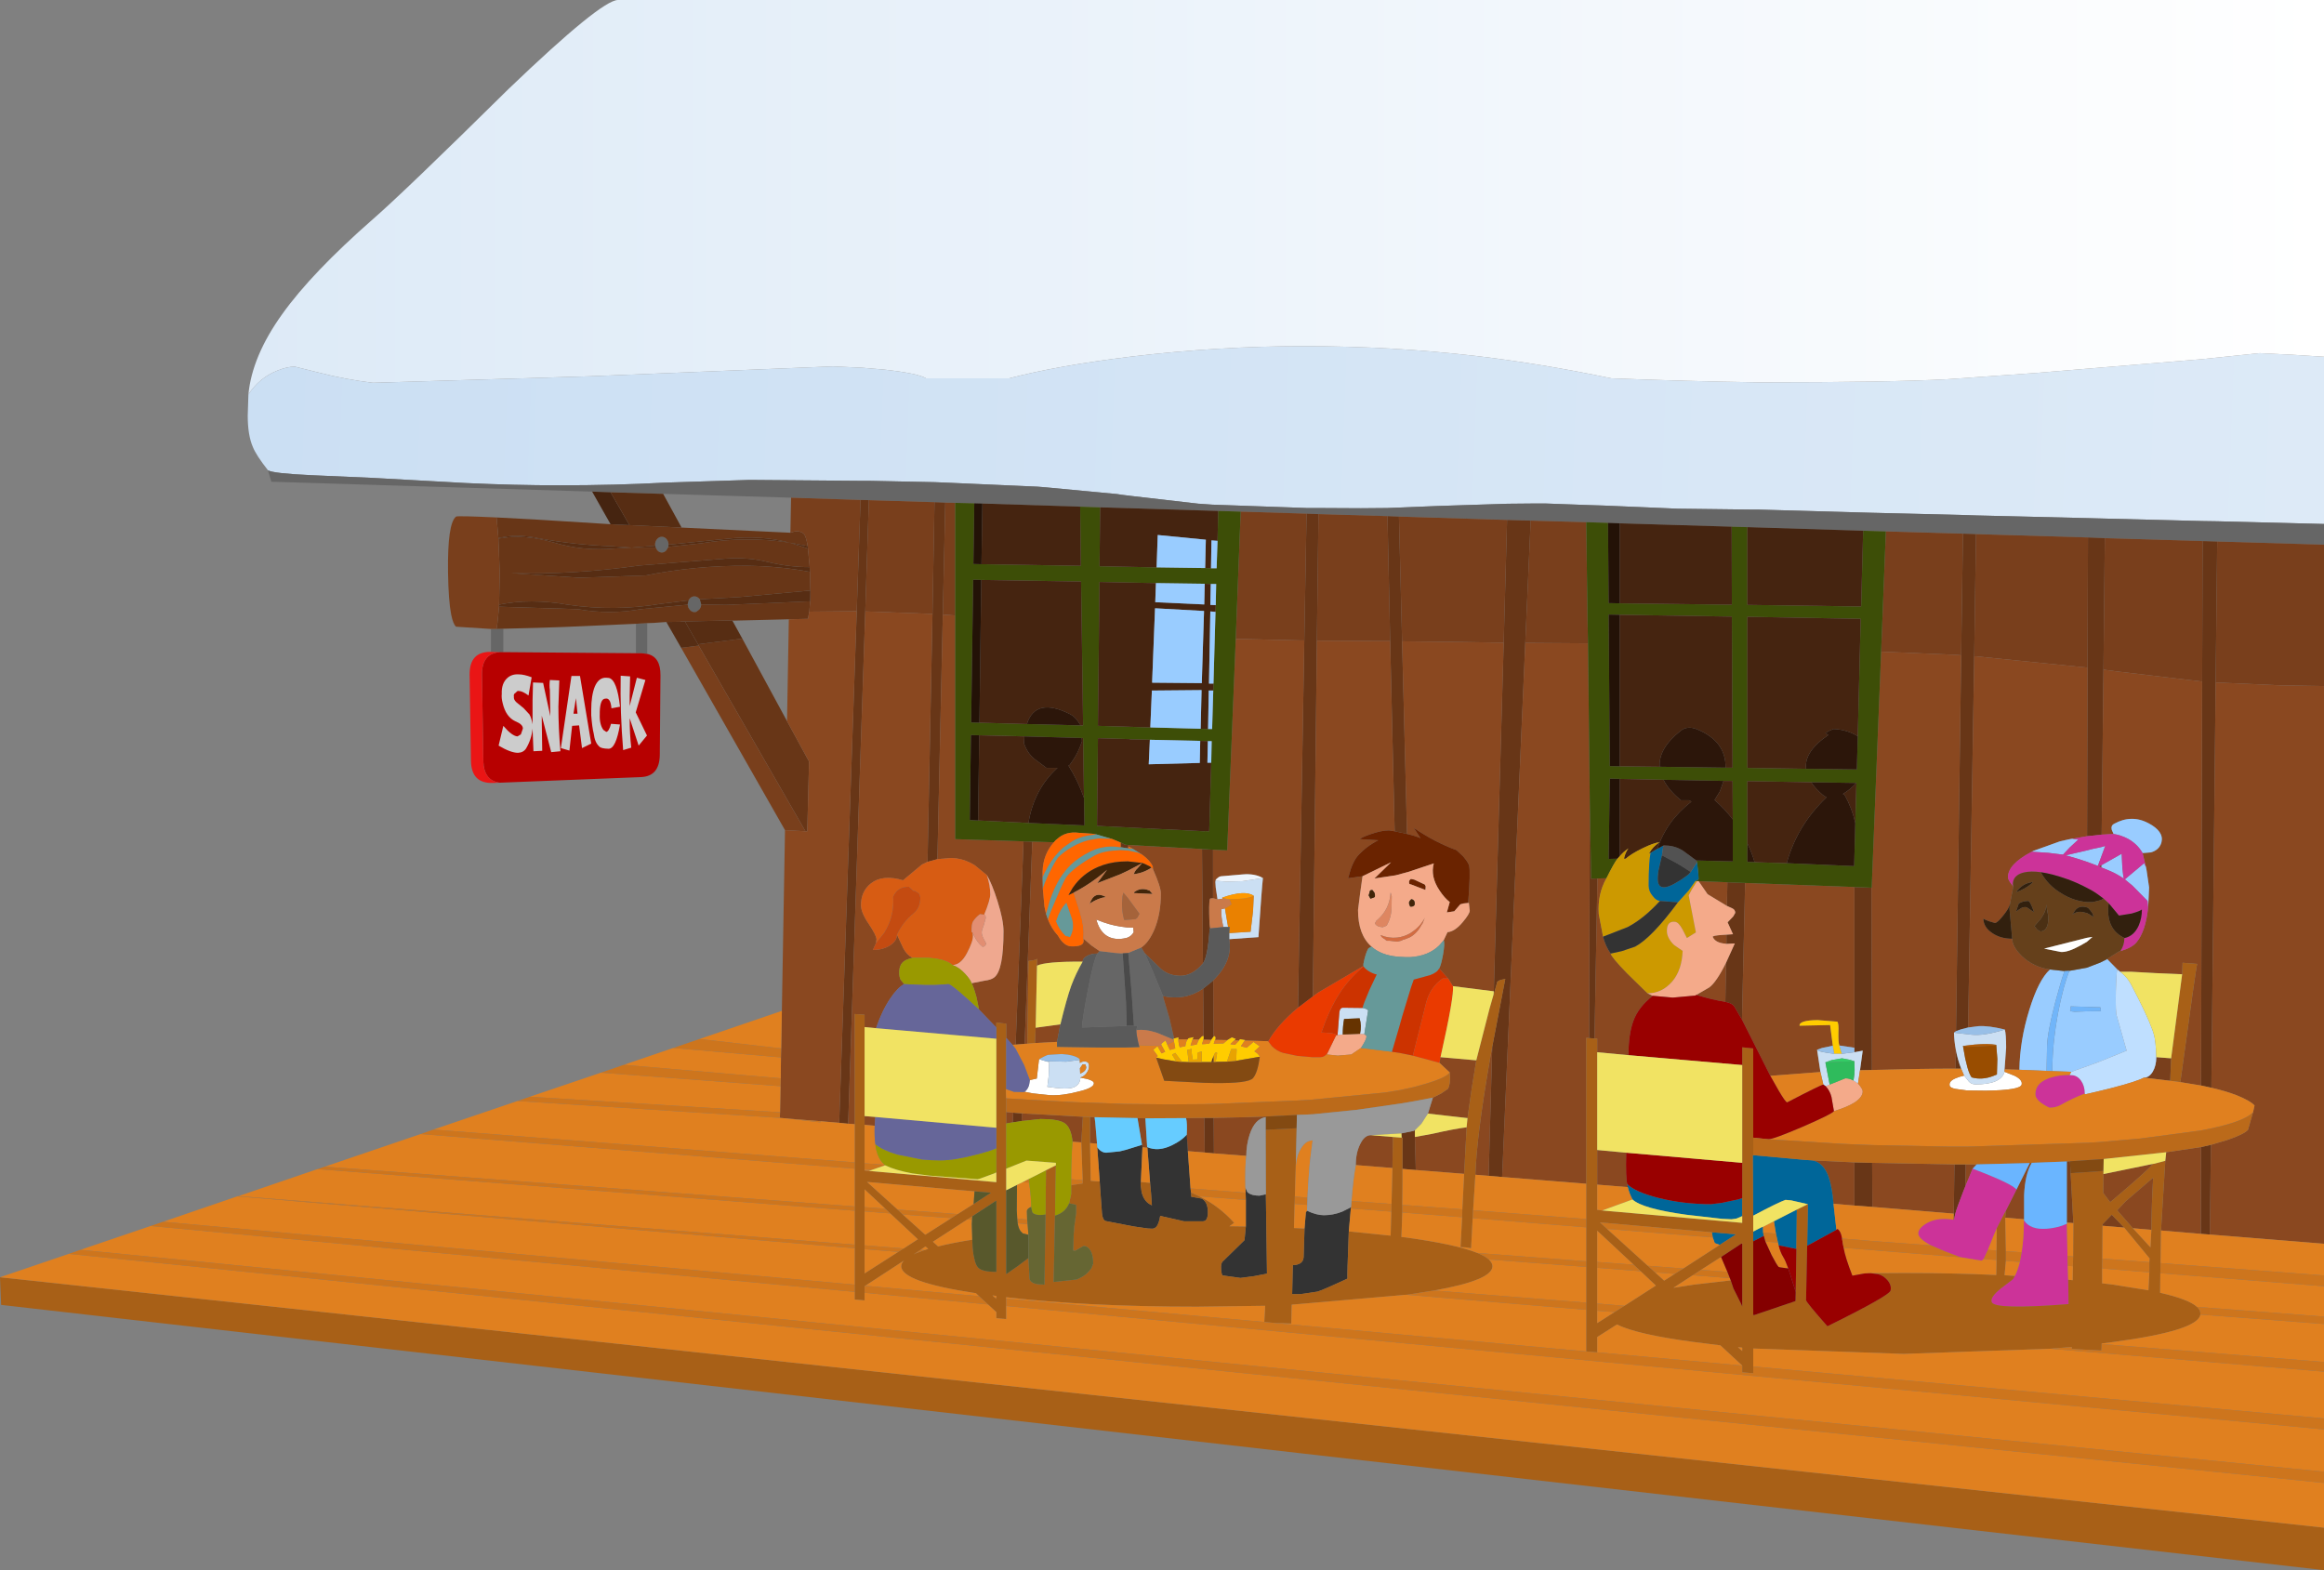 <?xml version="1.0" encoding="UTF-8" standalone="no"?>
<svg xmlns:xlink="http://www.w3.org/1999/xlink" height="349.25px" width="516.9px" xmlns="http://www.w3.org/2000/svg">
  <rect width="100%" height="100%" fill="#808080" stroke="none"/>
  <g transform="matrix(1.0, 0.0, 0.0, 1.0, 0.0, 0.0)">
    <path d="M55.25 87.75 Q57.65 84.05 61.65 82.45 63.85 81.55 65.55 81.55 L71.0 82.9 Q76.75 84.4 82.95 85.15 L131.1 83.7 185.25 81.5 191.8 81.8 196.55 82.2 Q204.25 83.05 205.95 84.15 L224.45 84.15 Q235.35 81.3 251.75 79.3 271.0 77.0 289.95 77.0 309.55 77.0 328.05 79.15 342.6 80.85 358.4 84.15 374.8 84.8 391.2 85.05 420.35 85.05 433.15 84.35 L453.0 82.95 456.55 82.65 489.65 79.9 502.6 78.55 509.75 78.9 516.9 79.35 516.9 113.15 516.9 116.55 493.2 115.95 489.9 115.9 468.2 115.35 464.4 115.25 439.6 114.65 436.65 114.55 416.05 114.05 412.45 113.95 391.15 113.35 390.0 113.35 385.6 113.3 373.15 113.15 356.65 112.45 353.45 112.35 343.9 112.0 340.6 112.0 335.3 112.05 319.75 112.55 311.1 112.9 308.55 113.0 302.7 113.05 293.25 113.0 290.65 113.0 269.6 112.25 266.8 112.05 266.65 112.05 251.9 110.35 249.45 110.05 248.5 109.9 232.6 108.4 230.75 108.25 210.35 107.35 207.95 107.25 193.4 106.95 191.5 106.95 166.7 106.75 148.0 107.35 Q136.75 107.95 124.45 107.95 114.55 107.95 103.7 107.45 L82.9 106.3 69.25 105.7 Q60.65 105.3 59.6 104.6 57.0 101.3 56.25 99.45 55.1 96.8 55.1 92.45 L55.25 87.75" fill="url(#gradient0)" fill-rule="evenodd" stroke="none"/>
    <path d="M516.9 79.35 L509.75 78.9 502.6 78.55 489.65 79.9 456.55 82.65 453.0 82.95 433.15 84.35 Q420.35 85.05 391.2 85.05 374.8 84.8 358.4 84.15 342.6 80.85 328.05 79.15 309.55 77.0 289.95 77.0 271.0 77.0 251.75 79.3 235.35 81.3 224.45 84.15 L205.95 84.15 Q204.25 83.05 196.55 82.2 L191.8 81.8 185.25 81.5 131.1 83.7 82.95 85.15 Q76.75 84.4 71.0 82.9 L65.55 81.55 Q63.85 81.55 61.65 82.45 57.65 84.05 55.25 87.75 56.05 79.25 62.75 69.9 69.35 60.65 83.0 48.7 89.95 42.65 113.1 19.8 133.75 0.0 137.45 0.0 L516.9 0.0 516.9 79.35" fill="url(#gradient1)" fill-rule="evenodd" stroke="none"/>
    <path d="M59.6 104.6 Q60.65 105.3 69.25 105.7 L82.9 106.3 103.7 107.45 Q114.55 107.95 124.45 107.95 136.75 107.95 148.0 107.35 L166.7 106.75 191.5 106.95 193.4 106.95 207.95 107.25 210.35 107.35 230.75 108.25 232.6 108.4 248.5 109.9 249.45 110.05 251.9 110.35 266.65 112.05 266.8 112.05 269.6 112.25 290.65 113.0 293.25 113.0 302.7 113.05 308.55 113.0 311.1 112.9 319.75 112.55 335.3 112.05 340.6 112.0 343.9 112.0 353.45 112.35 356.65 112.45 373.15 113.15 385.6 113.3 390.0 113.35 391.15 113.35 412.45 113.95 416.05 114.05 436.65 114.55 439.6 114.65 464.4 115.25 468.2 115.35 489.9 115.9 493.2 115.95 516.9 116.55 516.9 121.15 493.15 120.45 489.9 120.35 468.15 119.7 464.4 119.55 439.5 118.8 436.6 118.7 419.45 118.2 414.4 118.05 388.65 117.25 385.15 117.15 360.25 116.4 357.65 116.3 352.8 116.15 340.45 115.8 335.2 115.65 311.15 114.9 308.6 114.8 293.25 114.35 290.6 114.25 275.95 113.8 270.95 113.65 244.7 112.85 240.25 112.7 218.5 112.0 216.7 111.95 212.45 111.85 210.25 111.8 207.85 111.7 193.25 111.25 191.4 111.2 175.95 110.7 147.5 109.85 135.8 109.5 131.7 109.35 60.35 107.15 59.6 104.6 M143.95 138.6 L143.95 145.45 142.75 145.3 141.45 145.3 141.45 138.75 143.95 138.6 M109.2 145.0 L109.2 139.9 110.45 139.9 111.95 139.85 111.95 145.0 111.2 145.05 109.2 145.0 M155.65 133.3 L155.95 134.4 155.95 134.45 Q155.95 135.1 155.5 135.6 L154.85 136.1 154.45 136.15 Q153.85 136.15 153.4 135.6 L153.1 135.15 152.95 134.5 152.95 134.4 153.15 133.55 153.4 133.15 Q153.85 132.65 154.45 132.65 155.05 132.65 155.5 133.15 L155.65 133.3 M244.05 212.1 L244.55 211.55 247.9 211.95 249.2 212.05 249.7 212.05 250.45 223.0 250.6 228.15 250.35 228.2 249.15 228.25 240.65 228.55 Q240.75 226.5 241.95 220.3 243.25 213.55 244.05 212.1 M148.65 121.65 L148.25 122.35 Q147.8 122.9 147.2 122.9 146.6 122.9 146.15 122.35 L145.85 121.8 145.75 121.4 145.7 121.15 Q145.7 120.45 146.15 119.9 146.6 119.4 147.2 119.4 147.8 119.4 148.25 119.9 148.7 120.45 148.7 121.15 L148.65 121.65 M254.65 212.05 L256.45 216.15 258.4 220.85 258.65 221.55 260.1 226.45 261.15 231.0 261.0 231.0 261.05 231.15 260.75 231.15 257.4 229.75 Q254.7 228.85 252.75 229.15 L252.95 228.15 252.2 228.15 251.65 220.2 250.95 211.95 253.85 210.75 254.65 212.05" fill="#666666" fill-rule="evenodd" stroke="none"/>
    <path d="M148.2 138.35 L145.4 138.55 143.95 138.6 141.45 138.75 125.6 139.45 119.75 139.65 111.95 139.85 110.45 139.9 110.65 138.5 111.0 134.95 128.55 135.5 Q135.6 136.75 142.5 135.5 L152.95 134.5 153.1 135.15 153.4 135.6 Q153.85 136.15 154.45 136.15 L154.85 136.1 155.5 135.6 Q155.95 135.1 155.95 134.45 L161.45 134.55 180.2 133.75 180.0 136.05 179.7 137.65 175.45 137.75 163.05 138.05 162.95 138.0 151.4 138.25 151.4 138.3 148.2 138.35 M110.45 115.1 L119.0 115.55 135.8 116.6 140.0 116.8 151.6 117.35 175.8 118.5 176.8 118.2 Q177.9 118.05 178.7 118.65 179.25 119.1 179.65 121.45 L175.65 120.7 179.7 122.0 180.1 126.15 Q175.45 126.15 170.75 125.0 166.3 123.9 161.5 124.25 L142.15 125.8 Q127.65 127.85 113.75 127.5 L128.85 128.5 143.55 128.0 Q154.85 125.75 166.25 125.85 173.55 125.95 180.15 127.2 L180.25 131.35 164.55 132.8 155.65 133.3 155.5 133.15 Q155.05 132.65 154.45 132.65 153.85 132.65 153.4 133.15 L153.15 133.55 147.05 134.3 Q136.7 136.05 126.25 134.5 117.9 133.05 111.0 134.5 L111.15 127.4 110.85 119.8 Q116.5 118.75 123.1 120.65 129.7 122.65 136.75 122.0 L140.45 121.8 145.85 121.8 146.15 122.35 Q146.6 122.9 147.2 122.9 147.8 122.9 148.25 122.35 L148.65 121.65 155.9 120.85 Q165.95 119.2 175.65 120.7 169.1 119.0 161.7 119.85 L148.7 121.15 Q148.7 120.45 148.25 119.9 147.8 119.4 147.2 119.4 146.6 119.4 146.15 119.9 145.7 120.45 145.7 121.15 L145.75 121.4 140.45 121.8 136.05 121.5 Q127.85 121.2 119.9 119.75 114.85 118.65 110.85 119.7 L110.45 115.1 M489.9 120.35 L493.15 120.45 492.8 151.8 491.85 241.95 489.55 241.45 489.8 151.6 489.9 120.35 M353.6 178.65 L353.9 195.45 355.3 195.4 354.65 231.0 353.45 230.9 353.6 178.65 M384.2 196.25 L388.15 196.4 387.45 226.8 385.7 223.8 Q385.15 223.1 383.75 222.85 L383.9 214.15 385.85 209.85 384.0 209.95 384.0 207.9 385.45 207.8 384.25 205.15 385.5 203.85 385.95 203.05 Q385.95 202.35 385.3 202.05 L384.1 201.5 384.2 196.25 M412.45 197.3 L416.25 197.45 416.35 238.0 413.7 238.05 414.3 233.7 412.45 234.05 412.45 233.05 412.45 197.3 M335.2 115.65 L340.45 115.8 339.25 143.0 334.1 261.8 331.1 261.55 331.9 232.85 334.8 217.75 333.85 217.95 Q332.9 218.25 332.95 218.65 L332.45 220.45 332.2 221.2 332.25 220.5 334.45 142.95 335.2 115.65 M312.95 185.5 L311.85 185.25 310.2 184.9 309.2 142.6 308.6 114.8 311.15 114.9 311.85 142.65 312.95 185.5 M464.4 119.55 L468.15 119.7 467.85 148.95 467.45 185.65 464.2 186.0 464.3 148.5 464.4 119.55 M436.6 118.7 L439.5 118.8 439.1 145.95 437.75 228.55 436.2 228.95 435.05 229.35 436.2 145.75 436.6 118.7 M467.4 192.95 L466.8 192.7 467.4 192.45 467.4 192.95 M436.2 237.7 L434.95 237.7 435.0 233.45 Q435.4 235.65 436.2 237.7 M489.55 255.15 L491.75 254.65 491.5 274.6 489.5 274.45 489.55 255.15 M434.5 271.3 L434.55 269.95 434.7 259.0 437.2 259.0 437.15 263.8 436.75 264.8 Q435.15 268.9 434.9 269.95 L434.6 271.3 434.5 271.3 M416.45 268.45 L412.45 268.15 412.45 258.55 416.4 258.65 416.45 268.45 M311.95 260.0 L311.95 253.05 311.75 253.05 311.7 252.1 314.4 251.55 314.7 251.4 314.7 252.9 314.9 260.25 311.95 260.0 M290.6 114.25 L293.25 114.35 292.9 142.5 292.0 221.65 288.7 224.15 290.1 142.45 290.6 114.25 M207.85 111.7 L210.25 111.8 209.7 136.7 208.5 191.1 206.3 191.7 207.4 136.55 207.85 111.7 M191.4 111.2 L193.25 111.25 192.45 136.0 188.65 249.95 186.65 249.75 190.55 135.95 191.4 111.2 M155.25 143.3 L165.1 142.05 175.05 160.4 179.95 169.4 179.55 184.9 179.15 184.9 155.4 143.6 155.25 143.3 M249.25 187.4 L250.3 187.9 250.95 187.95 250.95 188.25 250.95 188.7 249.25 188.45 249.25 187.4 M267.35 188.85 L269.8 189.0 269.8 199.8 269.2 199.85 Q268.9 200.05 268.95 203.15 269.0 206.15 269.2 206.5 L269.05 206.5 Q268.65 212.85 267.55 214.3 L267.35 188.85 M229.6 187.2 L227.9 232.2 225.9 232.35 227.65 187.15 229.6 187.2 M269.85 218.05 L269.9 230.6 269.4 231.3 267.7 231.25 267.65 231.25 267.7 230.95 267.7 230.45 267.6 219.9 269.6 218.3 269.85 218.05 M269.4 236.25 Q269.6 235.45 269.95 234.8 L269.95 236.2 269.4 236.25 M269.95 248.65 L270.0 256.55 267.95 256.35 267.85 248.65 269.95 248.65 M227.25 249.35 L225.25 249.65 225.35 247.5 227.3 247.65 227.25 249.35" fill="#683617" fill-rule="evenodd" stroke="none"/>
    <path d="M516.9 121.15 L516.9 125.9 516.9 130.65 516.9 149.65 516.9 152.6 507.4 152.45 492.8 151.8 493.15 120.45 516.9 121.15 M174.6 184.65 L151.5 144.1 155.4 143.6 179.15 184.9 174.6 184.65 M109.2 139.9 L101.45 139.4 Q100.8 138.9 100.35 136.7 99.75 133.65 99.65 127.35 99.5 116.35 101.45 114.9 101.9 114.7 110.45 115.1 L110.85 119.7 110.85 119.8 111.15 127.4 111.0 134.5 111.0 134.95 110.65 138.5 110.45 139.9 109.2 139.9 M489.9 120.35 L489.8 151.6 470.45 149.3 467.85 148.95 468.15 119.7 489.9 120.35 M352.8 116.15 L353.1 138.05 353.2 143.1 339.25 143.0 340.45 115.8 352.8 116.15 M418.4 144.95 L419.45 118.2 436.6 118.7 436.2 145.75 434.9 145.65 418.4 144.95 M335.2 115.65 L334.45 142.95 324.95 142.8 311.85 142.65 311.15 114.9 335.2 115.65 M464.4 119.55 L464.3 148.5 439.1 145.95 439.5 118.8 464.4 119.55 M479.6 235.15 L482.9 235.4 482.7 240.4 476.85 239.7 Q478.0 239.7 478.8 238.4 479.6 237.05 479.6 235.15 M459.7 258.35 L460.4 258.3 460.55 260.95 461.15 272.05 459.7 271.95 459.7 258.35 M467.65 272.65 L467.65 272.3 469.7 270.2 472.45 273.05 467.65 272.65 M275.95 113.8 L290.6 114.25 290.1 142.45 289.45 142.45 274.85 142.1 275.95 113.8 M293.25 114.35 L308.6 114.8 309.2 142.6 292.9 142.5 293.25 114.35 M207.85 111.7 L207.4 136.55 192.45 136.0 193.25 111.25 207.85 111.7 M209.7 136.7 L210.25 111.8 212.45 111.85 212.45 136.9 209.7 136.7 M191.4 111.2 L190.55 135.95 180.0 136.05 180.2 133.75 180.25 131.35 180.15 127.2 180.1 126.5 180.1 126.15 179.7 122.0 179.65 121.45 Q179.25 119.1 178.7 118.65 177.9 118.05 176.8 118.2 L175.8 118.5 175.95 110.7 191.4 111.2" fill="#793f1c" fill-rule="evenodd" stroke="none"/>
    <path d="M516.9 152.6 L516.9 168.15 516.9 187.65 516.9 196.55 516.9 229.25 516.9 244.15 516.9 263.15 516.9 276.65 491.5 274.6 491.75 254.65 495.3 253.6 Q499.15 252.3 500.0 251.3 L501.1 247.45 501.45 245.9 Q500.55 244.85 497.3 243.55 494.9 242.65 491.85 241.95 L492.8 151.8 507.4 152.45 516.9 152.6 M173.9 224.85 L174.6 184.65 179.15 184.9 179.55 184.9 179.95 169.4 175.05 160.4 175.45 137.75 179.7 137.65 180.0 136.05 190.55 135.95 186.65 249.75 182.55 249.4 175.15 248.8 173.45 248.65 173.5 247.4 173.6 241.6 173.65 239.85 173.7 235.2 173.75 233.2 173.9 224.85 M489.8 151.6 L489.55 241.45 484.95 240.7 Q488.5 214.65 488.7 214.4 L485.45 214.15 485.35 216.7 479.45 216.45 474.05 216.15 471.55 216.15 470.95 215.65 468.65 213.3 471.25 211.65 471.6 211.55 Q474.15 210.85 475.2 209.6 477.25 207.15 477.8 201.7 L478.0 197.4 477.45 193.65 477.3 192.85 476.55 189.75 478.4 189.6 Q480.3 189.05 480.75 187.35 481.35 184.95 477.85 183.1 474.05 181.1 470.2 183.25 469.45 183.65 469.7 184.6 L470.1 185.5 467.45 185.65 467.85 148.95 470.45 149.3 489.8 151.6 M353.2 143.1 L353.6 178.65 353.45 230.9 352.8 230.85 352.8 263.3 334.1 261.8 339.25 143.0 353.2 143.1 M355.3 195.4 L357.3 195.35 Q355.3 198.85 355.6 203.3 L356.55 208.35 Q357.1 210.5 358.25 212.1 358.4 212.9 361.95 216.55 L366.45 220.95 367.6 221.5 Q364.35 224.05 363.25 227.2 362.2 230.15 362.2 234.7 L355.25 234.05 355.25 231.0 354.65 231.0 355.3 195.4 M377.8 196.0 L384.2 196.25 384.1 201.5 379.8 198.9 377.8 196.0 M388.15 196.4 L412.45 197.3 412.45 233.05 409.1 232.55 Q408.85 231.85 408.9 229.65 409.0 227.6 408.65 227.25 L404.25 226.9 Q400.15 226.95 400.25 228.15 L407.05 228.0 407.65 232.6 405.25 233.1 404.15 233.5 404.9 238.45 393.75 239.3 387.45 226.8 388.15 196.4 M416.25 197.45 L416.3 197.45 418.4 144.95 434.9 145.65 436.2 145.75 435.05 229.35 434.6 229.7 Q434.65 231.6 435.0 233.45 L434.95 237.7 Q427.1 237.7 416.35 238.0 L416.25 197.45 M334.45 142.95 L332.25 220.5 323.15 219.35 322.1 217.65 320.1 215.4 Q320.5 214.75 320.95 212.35 321.4 209.8 321.1 209.15 L321.95 207.35 Q323.6 207.2 325.35 205.1 326.9 203.25 326.9 202.55 L326.7 200.85 326.55 200.85 Q327.1 193.85 326.75 192.5 326.5 191.7 325.35 190.4 L323.95 189.1 Q319.15 187.35 314.45 184.15 L315.95 186.45 Q315.1 186.0 312.95 185.5 L311.85 142.65 324.95 142.8 334.45 142.95 M331.9 232.85 L331.1 261.55 328.15 261.3 Q328.45 252.4 331.5 235.05 L331.9 232.85 M310.2 184.9 L308.95 184.7 Q307.2 184.7 304.7 185.6 302.6 186.35 302.45 186.65 L306.55 186.9 Q303.95 188.2 302.0 190.35 301.15 191.3 300.4 193.4 L299.85 195.35 303.05 194.9 302.5 198.85 302.05 202.4 Q302.05 207.95 305.05 210.55 L304.35 210.95 Q303.7 212.05 303.25 214.4 L303.25 214.95 303.1 215.1 303.1 214.95 Q293.95 220.3 293.15 220.8 L292.0 221.65 292.9 142.5 309.2 142.6 310.2 184.9 M464.3 148.5 L464.2 186.0 459.9 186.75 458.15 187.15 452.3 189.25 451.9 189.45 Q446.6 192.2 446.6 195.15 446.6 195.75 447.8 197.2 L447.05 201.1 Q446.85 202.05 445.55 203.65 444.25 205.3 443.7 205.3 L442.35 204.9 Q441.3 204.5 441.15 204.35 441.15 206.2 443.05 207.5 444.9 208.8 447.55 208.8 447.55 210.55 449.7 212.65 452.25 215.1 455.95 215.65 453.4 217.95 451.35 224.65 449.25 231.4 449.15 237.95 L445.85 237.85 446.2 233.05 Q446.2 229.9 445.9 229.0 442.25 228.1 440.05 228.25 L437.75 228.55 439.1 145.95 464.3 148.5 M383.75 222.85 L383.55 222.8 Q380.7 222.35 377.3 221.3 L380.15 219.65 Q381.75 218.5 383.9 214.15 L383.75 222.85 M437.2 259.0 L439.65 259.0 438.75 259.95 437.15 263.8 437.2 259.0 M451.45 258.7 L451.9 258.65 Q450.4 261.15 450.2 265.85 L450.2 271.2 446.0 270.85 446.1 269.35 448.5 264.6 451.45 258.7 M481.8 256.3 L489.55 255.15 489.5 274.45 480.65 273.7 481.6 258.2 481.8 256.3 M434.55 269.95 L416.45 268.45 416.4 258.65 434.7 259.0 434.55 269.95 M412.45 268.15 L407.8 267.75 Q407.5 264.1 406.75 261.9 405.65 258.6 403.05 258.1 L412.45 258.55 412.45 268.15 M478.8 258.9 Q478.0 260.1 469.35 267.4 L467.8 265.35 467.85 261.15 478.8 258.9 M474.4 273.2 L470.9 269.2 472.85 267.15 478.9 261.95 Q478.55 268.05 478.5 273.55 L474.4 273.2 M384.0 207.9 L384.0 209.95 383.7 209.9 Q381.5 209.7 380.95 208.4 380.85 208.1 383.15 207.95 L384.0 207.9 M328.35 235.85 L327.35 242.0 326.4 248.7 317.6 247.7 318.7 244.15 320.5 243.25 322.05 242.2 Q322.7 240.95 322.45 238.55 L320.15 236.4 320.4 235.15 328.35 235.85 M326.2 250.75 L325.65 261.1 314.9 260.25 314.7 252.9 318.55 252.2 Q323.6 251.05 326.2 250.75 M355.25 255.8 L361.7 256.4 Q361.55 262.15 361.95 263.4 L362.05 264.05 355.25 263.5 355.25 255.8 M309.8 252.9 L309.7 259.8 301.55 259.15 Q301.55 256.4 302.55 254.45 303.5 252.5 304.9 252.5 L309.8 252.9 M242.45 254.25 L242.45 248.45 243.45 248.5 243.6 249.65 244.0 254.4 242.45 254.25 M240.85 248.4 L240.5 254.1 238.55 253.95 Q238.25 250.8 236.75 249.8 235.35 248.9 231.45 248.9 L227.25 249.35 227.3 247.65 240.85 248.4 M223.8 249.9 L223.8 247.35 225.35 247.5 225.25 249.65 223.8 249.9 M223.8 230.85 L223.8 227.7 221.6 227.45 221.6 228.55 217.75 224.55 217.2 221.85 Q216.55 219.45 216.1 218.7 L218.9 218.15 Q220.5 217.95 221.15 217.4 223.2 215.8 223.2 207.15 223.2 204.65 221.85 200.4 220.65 196.6 219.5 194.65 L216.8 192.45 Q214.2 190.85 211.45 190.85 L208.5 191.1 209.7 136.7 212.45 136.9 212.45 186.65 227.65 187.15 225.9 232.35 225.2 232.4 223.8 230.85 M192.3 250.2 L192.3 248.25 194.7 248.45 194.55 250.4 192.3 250.2 M192.3 228.45 L192.3 225.7 190.1 225.55 190.1 250.05 188.65 249.95 192.45 136.0 207.4 136.55 206.3 191.7 205.05 192.3 200.85 195.8 Q196.3 194.45 193.7 196.5 191.5 198.25 191.5 201.35 191.5 203.0 193.25 205.55 194.95 208.1 194.95 208.95 L194.85 209.75 194.15 211.3 Q196.35 211.3 197.95 210.3 199.5 209.3 199.5 207.9 L200.8 210.7 200.95 211.0 Q201.7 212.4 202.95 213.05 201.5 213.4 200.95 213.9 200.0 214.65 200.0 216.35 200.0 217.3 200.3 217.9 L201.1 218.9 Q199.65 219.65 198.0 222.1 196.15 224.85 194.85 228.7 L192.3 228.45 M250.95 187.95 L267.35 188.85 267.55 214.3 267.5 214.35 Q265.2 217.05 262.55 217.05 260.05 217.05 258.25 215.55 L254.65 212.05 253.85 210.75 Q255.55 209.6 256.8 206.65 258.2 203.2 258.2 198.75 258.2 197.3 256.45 193.35 L256.4 192.7 Q255.8 191.45 254.3 190.3 L253.95 190.05 251.95 188.8 250.95 188.25 250.95 187.95 M269.8 189.0 L272.95 189.15 274.85 142.1 289.45 142.45 290.1 142.45 288.7 224.15 Q284.2 227.9 282.1 231.6 L282.05 231.6 276.85 231.45 276.95 231.35 275.8 231.15 275.6 231.45 274.55 231.4 274.85 231.1 274.0 230.75 273.0 231.35 270.25 231.3 Q270.5 230.65 270.1 230.45 L269.9 230.6 269.85 218.05 Q274.25 213.75 273.4 208.9 L279.9 208.45 Q280.65 197.4 280.9 195.3 279.05 194.25 276.35 194.5 L271.7 194.9 Q271.25 194.9 270.75 195.35 270.25 195.75 270.4 195.9 270.25 195.85 270.4 197.4 L270.8 200.05 269.8 199.8 269.8 189.0 M234.4 187.35 Q232.0 190.05 231.9 193.8 L231.9 195.15 231.95 197.7 232.3 201.6 232.65 203.25 233.1 204.55 Q233.85 206.5 235.3 208.1 236.65 210.5 238.35 210.5 241.0 210.55 241.0 209.35 L241.0 208.8 242.75 210.3 244.55 211.55 244.05 212.1 Q242.7 212.1 241.75 212.65 240.8 213.15 240.8 213.9 232.55 213.85 230.65 214.8 L230.7 213.2 Q230.65 213.55 228.75 213.75 L228.5 232.15 227.9 232.2 229.6 187.2 234.4 187.35 M258.65 221.55 Q263.55 222.65 267.6 219.9 L267.7 230.45 267.35 230.5 266.65 231.25 265.25 231.2 265.45 230.7 264.35 230.95 264.15 231.2 262.1 231.2 262.1 230.75 261.15 231.0 260.1 226.45 258.65 221.55 M235.1 231.75 L230.2 232.0 230.35 228.6 235.85 227.85 235.1 231.75 M281.45 248.35 L281.5 248.5 Q279.1 248.85 277.95 252.35 277.2 254.65 277.2 257.1 L270.0 256.55 269.95 248.65 277.1 248.5 281.45 248.35 M263.95 252.4 Q264.1 249.8 263.8 248.7 L267.85 248.65 267.95 256.35 264.2 256.05 263.95 252.4 M254.75 248.75 L255.15 255.15 255.2 255.3 254.1 255.2 254.0 254.65 253.0 248.7 254.75 248.75" fill="#8a4820" fill-rule="evenodd" stroke="none"/>
    <path d="M385.15 117.15 L388.65 117.25 388.65 134.55 413.95 134.9 414.4 118.05 419.45 118.2 418.4 144.95 416.3 197.45 416.25 197.45 412.45 197.3 388.15 196.4 384.2 196.25 377.8 196.0 377.1 195.95 377.35 195.8 377.8 195.6 377.75 194.45 377.45 191.75 377.3 191.4 385.4 191.6 385.4 182.25 385.35 173.7 383.35 173.7 370.0 173.45 360.25 173.25 358.05 173.2 357.8 191.05 359.75 191.0 Q359.05 191.85 357.3 195.35 L355.3 195.4 353.9 195.45 353.6 178.65 353.2 143.1 353.1 138.05 352.8 116.15 357.65 116.3 357.8 134.15 360.25 134.2 385.2 134.5 385.15 117.15 M360.25 136.75 L357.8 136.7 358.05 170.4 360.25 170.45 369.15 170.55 383.8 170.75 385.35 170.75 385.2 137.15 360.25 136.75 M413.2 163.75 L413.85 137.65 388.65 137.2 388.65 170.8 401.7 171.0 413.0 171.15 413.2 163.75 M388.65 187.6 L388.65 191.7 390.25 191.75 390.9 191.8 397.4 192.0 412.4 192.65 412.65 183.05 412.9 174.15 412.85 174.15 402.85 174.0 388.65 173.75 388.65 187.6 M216.7 111.95 L216.5 125.45 218.3 125.5 240.4 125.85 240.25 112.7 244.7 112.85 244.55 125.95 257.25 126.2 268.05 126.35 269.35 126.4 270.6 126.4 270.8 120.3 270.95 113.65 275.95 113.8 274.85 142.1 272.95 189.15 269.8 189.0 267.35 188.85 250.95 187.95 250.3 187.9 249.25 187.4 247.55 186.7 247.3 186.6 243.85 185.6 242.95 185.45 240.0 185.25 Q237.05 184.85 235.1 186.65 L234.8 186.9 234.4 187.35 229.6 187.2 227.65 187.15 212.45 186.65 212.45 136.9 212.45 111.85 216.7 111.95 M218.25 129.0 L216.45 128.95 216.0 160.7 217.85 160.75 228.4 161.05 240.35 161.35 240.9 161.35 240.45 129.35 218.25 129.0 M227.85 163.8 L217.8 163.55 215.95 163.5 215.7 182.4 217.55 182.5 228.75 183.05 241.2 183.6 241.1 177.5 240.9 164.15 240.6 164.15 227.85 163.8 M257.1 129.7 L244.55 129.45 244.2 161.45 255.85 161.8 267.05 162.1 268.7 162.15 269.6 162.15 269.85 153.6 269.9 152.05 270.35 136.1 270.4 134.6 270.5 129.9 269.3 129.9 267.95 129.85 257.1 129.7 M255.75 164.55 L251.3 164.45 251.3 164.4 244.2 164.2 244.0 183.7 267.9 184.9 267.85 184.85 268.95 184.9 269.4 169.65 269.5 164.85 268.65 164.85 266.95 164.8 255.75 164.55" fill="#3d4e07" fill-rule="evenodd" stroke="none"/>
    <path d="M135.8 116.6 L131.7 109.35 135.8 109.5 140.0 116.8 135.8 116.6 M385.15 117.15 L385.2 134.5 360.25 134.2 360.25 116.4 385.15 117.15 M360.25 173.25 L370.0 173.45 Q371.1 175.7 373.85 178.0 L375.7 178.0 376.2 178.3 Q370.65 182.6 368.65 188.8 L367.15 189.7 366.75 189.9 Q367.55 188.35 369.1 187.35 367.85 187.45 365.3 188.7 362.75 189.95 361.6 191.0 L361.2 191.0 Q361.4 190.0 361.95 189.05 L362.2 188.7 Q361.1 189.45 360.25 190.45 L360.25 173.25 M383.35 173.7 L385.35 173.7 385.4 182.25 Q383.6 179.9 381.35 177.95 L382.55 176.0 383.35 173.7 M414.4 118.05 L413.95 134.9 388.65 134.55 388.65 117.25 414.4 118.05 M360.25 170.45 L360.25 136.75 385.2 137.15 385.35 170.75 383.8 170.75 Q383.9 164.85 377.4 162.2 375.25 161.35 373.75 162.6 368.85 166.5 369.15 170.55 L360.25 170.45 M401.7 171.0 L388.65 170.8 388.65 137.2 413.85 137.65 413.2 163.75 Q410.7 162.25 407.8 162.15 406.85 162.5 406.0 163.05 L406.65 163.5 Q401.25 167.15 401.7 171.0 M390.25 191.75 Q389.6 189.55 388.65 187.6 L388.65 173.75 402.85 174.0 Q403.75 175.4 405.45 176.85 L406.25 177.35 Q399.7 183.6 397.4 192.0 L390.9 191.8 390.25 191.75 M412.85 174.15 L412.9 174.15 412.65 183.05 Q411.95 179.85 410.3 176.85 L409.9 176.6 Q411.7 175.5 412.85 174.15 M218.3 125.5 L218.5 112.0 240.25 112.7 240.4 125.85 218.3 125.5 M244.7 112.85 L270.95 113.65 270.8 120.3 269.45 120.2 269.35 126.4 268.05 126.35 268.2 120.05 257.5 119.0 257.25 126.2 244.55 125.95 244.7 112.85 M218.25 129.0 L240.45 129.35 240.9 161.35 240.35 161.35 239.65 160.3 Q239.05 159.45 238.1 158.9 230.35 154.95 228.4 161.05 L217.85 160.75 218.25 129.0 M227.85 163.8 L227.75 165.35 227.95 165.85 Q228.7 167.75 230.25 168.95 L232.75 170.8 235.2 170.8 Q229.95 175.6 228.75 183.05 L217.55 182.5 217.8 163.55 227.85 163.8 M241.1 177.5 Q239.8 173.75 237.65 170.3 L237.95 170.1 238.5 169.3 Q239.8 167.5 240.65 164.9 L240.6 164.15 240.9 164.15 241.1 177.5 M255.85 161.8 L244.2 161.45 244.55 129.45 257.1 129.7 256.95 133.95 267.85 134.45 267.95 129.85 269.3 129.9 269.2 134.55 270.4 134.6 270.35 136.1 269.2 136.0 268.9 152.05 269.9 152.05 269.85 153.6 268.85 153.6 268.7 162.15 267.05 162.1 267.25 153.5 256.2 153.6 255.85 161.8 M256.9 135.3 L256.25 151.85 267.3 151.95 267.8 135.9 256.9 135.3 M255.75 164.55 L255.5 170.0 266.85 169.7 266.95 164.8 268.65 164.85 268.55 169.65 269.4 169.65 268.95 184.9 267.85 184.85 267.9 184.9 244.0 183.7 244.2 164.2 251.3 164.4 251.3 164.45 255.75 164.55" fill="#452410" fill-rule="evenodd" stroke="none"/>
    <path d="M360.25 134.2 L357.8 134.15 357.65 116.3 360.25 116.4 360.25 134.2 M359.75 191.0 L357.8 191.05 358.05 173.2 360.25 173.25 360.25 190.45 359.75 191.0 M360.25 170.45 L358.05 170.4 357.8 136.7 360.25 136.75 360.25 170.45 M216.7 111.95 L218.5 112.0 218.3 125.5 216.5 125.45 216.7 111.95 M217.85 160.75 L216.0 160.7 216.45 128.95 218.25 129.0 217.85 160.75 M217.8 163.55 L217.55 182.5 215.7 182.4 215.95 163.5 217.8 163.55" fill="#231207" fill-rule="evenodd" stroke="none"/>
    <path d="M312.95 185.5 Q315.1 186.0 315.95 186.45 L314.45 184.15 Q319.15 187.35 323.95 189.1 L325.35 190.4 Q326.5 191.7 326.75 192.5 327.1 193.85 326.55 200.85 L325.55 200.95 324.8 201.15 323.45 202.7 321.8 202.95 322.45 200.65 Q321.25 199.7 320.2 198.1 318.1 195.0 318.9 192.05 L313.2 193.95 310.4 194.7 305.7 195.4 309.4 191.8 303.05 194.9 299.85 195.35 300.4 193.4 Q301.15 191.3 302.0 190.35 303.95 188.2 306.55 186.9 L302.45 186.65 Q302.6 186.35 304.7 185.6 307.2 184.7 308.95 184.7 L310.2 184.9 311.85 185.25 312.95 185.5 M313.55 196.65 Q313.4 196.6 313.4 196.25 313.35 195.85 313.8 195.5 L314.55 195.65 316.9 196.75 317.1 197.15 317.05 197.9 316.9 197.9 313.9 196.75 313.55 196.65" fill="#6a2300" fill-rule="evenodd" stroke="none"/>
    <path d="M357.3 195.35 Q359.05 191.85 359.75 191.0 L360.25 190.45 Q361.1 189.45 362.2 188.7 L361.95 189.05 Q361.4 190.0 361.2 191.0 L361.6 191.0 Q362.75 189.95 365.3 188.7 367.85 187.45 369.1 187.35 367.55 188.35 366.75 189.9 L367.15 189.7 Q366.7 191.45 366.7 197.0 366.7 198.25 367.6 199.3 368.35 200.3 369.2 200.4 365.65 204.3 362.05 206.2 L356.55 208.35 355.6 203.3 Q355.3 198.85 357.3 195.35 M373.2 200.7 L375.6 198.05 377.05 196.0 377.45 196.0 376.35 197.75 375.6 199.15 377.2 207.4 375.2 208.65 374.2 206.7 Q373.35 205.15 372.6 205.05 370.75 204.8 370.75 207.05 370.75 208.65 372.35 210.2 L374.25 211.5 Q374.1 215.75 371.95 218.3 369.65 220.95 366.45 220.95 L361.95 216.55 Q358.4 212.9 358.25 212.1 L360.75 211.55 363.7 210.55 Q367.4 208.55 373.2 200.7" fill="#cc9900" fill-rule="evenodd" stroke="none"/>
    <path d="M377.45 191.75 L377.75 194.45 377.8 195.6 377.35 195.8 377.1 195.95 377.05 196.0 375.6 198.05 373.2 200.7 369.2 200.4 Q368.35 200.3 367.6 199.3 366.7 198.25 366.7 197.0 366.7 191.45 367.15 189.7 L368.65 188.8 369.95 188.1 369.65 190.25 368.85 193.75 368.75 194.75 Q368.55 196.75 369.4 197.2 370.5 197.8 373.2 196.1 L373.95 195.65 375.5 194.55 376.05 193.95 377.45 191.75 M407.8 267.75 L408.45 273.55 401.95 277.1 402.1 267.85 398.4 267.0 397.1 266.85 397.1 266.9 Q395.6 267.4 389.95 270.4 L389.85 256.95 389.95 256.95 401.5 258.0 403.05 258.1 Q405.65 258.6 406.75 261.9 407.5 264.1 407.8 267.75 M399.65 269.05 L399.55 277.8 395.6 277.0 395.45 276.4 395.0 274.4 394.55 271.65 399.65 269.05 M389.95 276.1 L389.95 273.95 Q392.05 272.8 392.1 272.9 L392.15 274.0 392.15 274.15 392.3 274.9 389.95 276.1 M362.05 264.05 L361.95 263.4 Q363.7 265.15 369.05 266.5 374.55 267.85 380.6 267.85 L383.0 267.55 384.15 267.3 386.55 266.8 387.5 266.5 387.5 270.5 386.45 270.95 386.2 271.05 385.15 271.2 385.05 271.2 382.95 271.1 375.1 270.2 Q365.3 268.85 363.1 266.8 362.4 265.5 362.05 264.05 M380.75 274.1 L386.15 274.55 382.5 276.9 381.4 276.5 380.95 275.25 380.75 274.1" fill="#006699" fill-rule="evenodd" stroke="none"/>
    <path d="M377.3 191.4 L377.45 191.75 376.05 193.95 373.95 192.6 372.85 191.95 369.65 190.25 369.95 188.1 370.05 188.05 Q372.3 188.05 373.95 189.0 L374.3 189.2 377.3 191.4" fill="#525252" fill-rule="evenodd" stroke="none"/>
    <path d="M369.2 200.4 L373.2 200.7 Q367.4 208.55 363.7 210.55 L360.75 211.55 358.25 212.1 Q357.1 210.5 356.55 208.35 L362.05 206.2 Q365.65 204.3 369.2 200.4 M376.05 193.95 L375.5 194.55 373.95 195.65 373.2 196.1 Q370.5 197.8 369.4 197.2 368.55 196.75 368.75 194.75 L368.85 193.75 369.65 190.25 372.85 191.95 373.95 192.6 376.05 193.95 M300.0 273.9 Q299.6 284.05 299.7 284.4 294.0 287.05 293.0 287.3 L289.3 287.85 287.4 287.85 287.55 281.4 Q289.8 281.35 289.95 279.65 L290.15 273.25 290.45 269.65 290.7 269.3 Q292.8 270.3 294.45 270.3 296.55 270.3 298.55 269.5 L300.05 268.75 300.5 268.5 300.45 268.8 300.0 273.9 M281.55 265.65 L281.8 283.3 278.95 283.85 275.9 284.25 271.95 283.7 Q271.7 283.6 271.6 282.35 271.5 281.0 271.95 280.6 L276.8 275.85 277.1 272.8 277.1 266.9 277.05 265.3 277.0 264.15 277.4 265.1 277.65 265.35 Q278.45 265.95 280.15 265.95 L281.55 265.65 M264.9 265.25 L264.95 265.95 264.95 266.2 267.25 266.6 Q268.65 267.3 268.65 269.65 268.65 271.65 267.55 271.65 L263.35 271.65 258.05 270.45 Q257.8 272.0 257.3 272.75 256.85 273.3 256.3 273.3 L255.3 273.25 252.5 272.85 250.85 272.55 245.95 271.6 Q245.25 271.4 245.1 269.9 L244.7 264.35 244.6 262.85 244.6 262.8 244.05 255.2 Q244.95 256.4 246.05 256.4 L249.05 256.1 249.85 255.9 250.45 255.75 254.0 254.65 254.1 255.2 253.75 262.9 253.7 263.1 253.7 263.5 253.9 265.05 Q254.4 267.35 256.2 268.1 L256.0 265.25 255.85 263.7 255.8 263.1 255.2 255.3 255.15 255.15 Q257.65 256.25 260.75 254.7 262.8 253.7 263.95 252.4 L264.2 256.05 264.8 264.35 264.9 265.25" fill="#333333" fill-rule="evenodd" stroke="none"/>
    <path d="M303.05 194.9 L309.4 191.8 305.7 195.4 310.4 194.7 313.2 193.95 318.9 192.05 Q318.1 195.0 320.2 198.1 321.25 199.7 322.45 200.65 L321.8 202.95 323.45 202.7 324.8 201.15 325.55 200.95 326.55 200.85 326.7 200.85 326.9 202.55 Q326.9 203.25 325.35 205.1 323.6 207.2 321.95 207.35 L321.1 209.15 320.1 210.3 Q317.7 212.65 313.65 212.9 L312.7 212.9 310.85 212.8 Q307.15 212.45 305.05 210.55 302.05 207.95 302.05 202.4 L302.5 198.85 303.05 194.9 M377.45 196.0 L377.8 196.0 379.8 198.9 384.1 201.5 385.3 202.05 Q385.95 202.35 385.95 203.05 L385.5 203.85 384.25 205.15 385.45 207.8 384.0 207.9 383.15 207.95 Q380.85 208.1 380.95 208.4 381.5 209.7 383.7 209.9 L384.0 209.95 385.85 209.85 383.9 214.15 Q381.75 218.5 380.15 219.65 L377.3 221.3 377.05 221.45 372.05 221.9 367.6 221.5 366.45 220.95 Q369.65 220.95 371.95 218.3 374.1 215.75 374.25 211.5 L372.35 210.2 Q370.75 208.65 370.75 207.05 370.75 204.8 372.6 205.05 373.35 205.15 374.2 206.7 L375.2 208.65 377.2 207.4 375.6 199.15 376.35 197.75 377.45 196.0 M413.25 241.0 Q414.3 242.2 414.3 242.75 414.3 244.05 412.45 245.25 410.85 246.25 407.9 247.15 L407.35 244.0 Q407.0 242.6 406.05 241.6 L406.95 241.25 410.45 239.85 Q411.35 239.85 412.25 240.35 L412.45 240.45 413.25 241.0 M313.55 196.65 L313.9 196.75 316.9 197.9 317.05 197.9 317.1 197.15 316.9 196.75 314.55 195.65 313.8 195.5 Q313.35 195.85 313.4 196.25 313.4 196.6 313.55 196.65 M313.9 200.0 L313.65 200.25 Q313.15 200.75 313.6 201.55 L313.65 201.65 Q314.4 201.75 314.65 201.25 314.8 200.15 313.9 200.0 M316.15 205.75 L316.4 205.4 316.9 204.15 Q315.9 206.1 314.0 207.35 L313.55 207.65 Q312.15 208.4 310.75 208.55 308.9 208.75 307.05 208.0 L307.3 208.4 307.6 208.65 308.15 209.0 308.2 209.1 308.4 209.15 308.4 209.25 309.05 209.25 310.75 209.45 311.65 209.25 Q312.05 209.0 312.55 208.9 L313.55 208.5 Q315.2 207.6 316.15 205.75 M303.45 230.0 L303.55 230.15 Q304.6 230.2 302.7 233.1 L300.55 234.55 297.55 234.8 295.2 234.55 295.25 234.25 297.15 230.35 297.5 230.2 298.65 230.1 298.75 230.1 298.8 230.1 302.5 229.95 303.45 230.0 M309.55 199.4 L309.3 198.5 Q309.1 202.3 306.25 204.7 L306.15 204.75 305.8 205.4 Q306.15 206.0 306.9 206.15 L307.55 206.25 308.4 205.9 Q309.45 204.15 309.5 201.9 L309.55 199.4 M305.55 199.65 L305.8 199.5 Q305.9 198.65 305.5 198.3 L305.3 198.0 Q304.85 197.85 304.65 198.25 L304.55 198.5 304.65 198.4 304.4 199.15 304.8 199.9 305.55 199.65" fill="#f4aa8a" fill-rule="evenodd" stroke="none"/>
    <path d="M451.9 189.45 L452.3 189.25 458.15 187.15 459.9 186.75 460.85 186.55 462.25 186.75 460.35 188.5 458.85 190.1 455.6 189.7 451.9 189.45 M477.8 201.7 L477.75 201.75 477.65 200.4 474.3 197.0 472.6 195.6 476.9 192.0 477.3 192.85 477.45 193.65 478.0 197.4 477.8 201.7 M476.55 189.75 Q475.45 187.8 473.35 186.6 471.75 185.75 470.1 185.5 L469.7 184.6 Q469.45 183.65 470.2 183.25 474.05 181.1 477.85 183.1 481.35 184.95 480.75 187.35 480.3 189.05 478.4 189.6 L476.55 189.75 M455.95 215.65 L459.2 216.0 Q458.75 216.95 457.2 222.65 455.4 229.5 455.3 232.7 L455.2 238.2 449.15 237.95 Q449.25 231.4 451.35 224.65 453.4 217.95 455.95 215.65 M460.25 215.95 L464.15 215.25 467.15 214.1 468.55 213.4 468.65 213.3 470.95 215.65 Q470.75 215.7 470.6 220.5 470.5 225.4 470.85 226.1 L473.0 233.7 466.95 236.15 Q465.65 236.6 464.1 237.2 L460.7 238.4 456.45 238.25 Q456.5 234.75 456.85 231.35 457.5 225.45 459.0 219.8 459.55 217.75 460.25 215.95 M465.35 188.85 L467.45 188.4 468.25 188.15 466.6 192.6 464.2 191.7 Q461.9 190.9 459.45 190.25 L464.2 189.15 465.35 188.85 M467.4 192.45 L471.9 189.9 472.05 193.0 Q472.25 195.2 472.4 195.45 470.95 194.45 469.35 193.75 L467.4 192.95 467.4 192.45 M461.45 225.05 L464.1 224.95 467.05 224.9 467.3 224.9 467.15 224.05 460.55 223.85 460.55 224.55 Q460.05 224.95 461.45 225.05 M269.35 126.4 L269.45 120.2 270.8 120.3 270.6 126.4 269.35 126.4 M257.1 129.7 L267.95 129.85 267.85 134.45 256.95 133.95 257.1 129.7 M269.3 129.9 L270.5 129.9 270.4 134.6 269.2 134.55 269.3 129.9 M270.35 136.1 L269.9 152.05 268.9 152.05 269.2 136.0 270.35 136.1 M269.85 153.6 L269.6 162.15 268.7 162.15 268.85 153.6 269.85 153.6 M267.05 162.1 L255.85 161.8 256.2 153.6 267.25 153.5 267.05 162.1 M268.05 126.35 L257.25 126.2 257.5 119.0 268.2 120.05 268.05 126.35 M256.9 135.3 L267.8 135.9 267.3 151.95 256.25 151.85 256.9 135.3 M266.95 164.8 L266.85 169.7 255.5 170.0 255.75 164.55 266.95 164.8 M269.4 169.65 L268.55 169.65 268.65 164.85 269.5 164.85 269.4 169.65" fill="#99ccff" fill-rule="evenodd" stroke="none"/>
    <path d="M464.2 186.0 L467.45 185.65 470.1 185.5 Q471.75 185.75 473.35 186.6 475.45 187.8 476.55 189.75 L477.3 192.85 476.9 192.0 472.6 195.6 474.3 197.0 477.65 200.4 477.75 201.75 477.8 201.7 Q477.25 207.15 475.2 209.6 474.15 210.85 471.6 211.55 472.5 210.25 472.5 208.65 L472.55 208.65 Q474.65 208.2 475.7 205.85 476.4 204.2 476.4 202.3 475.9 202.7 474.1 203.2 L471.3 203.65 469.1 201.0 469.0 200.9 467.85 199.85 467.3 199.45 Q465.9 198.35 464.2 197.5 462.25 196.45 459.95 195.6 456.45 194.35 453.9 194.0 451.7 193.7 450.2 194.05 448.25 194.5 447.8 195.9 447.6 196.6 447.8 197.2 446.6 195.75 446.6 195.15 446.6 192.2 451.9 189.45 L455.6 189.7 458.85 190.1 460.35 188.5 462.25 186.75 460.85 186.55 459.9 186.75 464.2 186.0 M465.35 188.85 L464.2 189.15 459.45 190.25 Q461.9 190.9 464.2 191.7 L466.6 192.6 468.25 188.15 467.45 188.4 465.35 188.85 M467.4 192.95 L469.35 193.75 Q470.95 194.45 472.4 195.45 472.25 195.2 472.05 193.0 L471.9 189.9 467.4 192.45 466.8 192.7 467.4 192.95 M460.3 239.1 L460.7 239.15 Q461.95 239.15 462.85 240.35 463.7 241.55 463.7 243.25 460.85 244.35 458.5 245.7 457.3 246.4 455.85 246.4 452.7 244.9 452.7 243.4 452.7 240.95 455.55 239.9 L455.6 239.85 456.45 239.6 Q458.1 239.1 460.3 239.1 M429.45 277.0 Q426.65 275.5 426.65 274.35 426.65 273.2 428.5 272.1 430.85 270.7 434.5 271.3 L434.6 271.3 434.9 269.95 Q435.15 268.9 436.75 264.8 L437.15 263.8 438.75 259.95 Q447.6 263.3 448.5 264.6 L446.1 269.35 444.1 273.25 Q443.75 273.95 442.15 278.0 L441.2 280.05 Q440.9 280.4 440.65 280.4 L436.05 279.65 432.6 278.35 429.45 277.0 M460.0 284.65 L460.1 290.05 459.75 290.1 Q443.7 291.35 443.0 289.65 442.55 288.6 444.95 286.65 L447.7 284.55 448.15 283.8 Q448.8 282.5 449.25 280.7 L449.65 278.55 Q450.15 275.5 450.15 271.4 451.55 273.6 455.3 273.3 457.75 273.1 459.7 272.2 L459.85 279.35 459.9 281.55 460.0 284.65" fill="#cc3399" fill-rule="evenodd" stroke="none"/>
    <path d="M447.8 197.2 Q447.6 196.6 447.8 195.9 448.25 194.5 450.2 194.05 451.7 193.7 453.9 194.0 455.5 196.95 458.55 198.75 461.2 200.4 464.2 200.65 L465.5 200.65 467.3 200.2 467.85 199.85 469.0 200.9 Q468.25 206.65 472.55 208.65 L472.5 208.65 Q472.5 210.25 471.6 211.55 L471.25 211.65 468.65 213.3 468.55 213.4 467.15 214.1 464.15 215.25 460.25 215.95 459.2 216.0 455.95 215.65 Q452.25 215.1 449.7 212.65 447.55 210.55 447.55 208.8 L446.95 202.15 447.05 201.1 447.8 197.2 M452.15 196.15 L451.15 196.4 Q449.6 196.85 448.45 198.4 L448.5 198.4 Q450.35 197.8 451.9 196.5 L452.15 196.15 M463.15 202.85 L464.2 203.1 Q464.9 203.4 465.55 203.95 465.75 203.3 464.4 201.9 L464.2 201.85 Q462.1 201.15 461.15 203.15 L460.9 203.5 Q461.8 202.65 463.15 202.85 M464.15 209.5 L465.4 208.4 464.15 208.6 454.65 211.0 458.4 211.75 Q459.95 211.85 462.75 210.3 L464.15 209.5 M455.55 203.7 L455.1 201.15 Q455.2 202.5 454.0 204.25 L452.5 206.0 453.1 206.75 Q453.7 207.3 454.15 207.15 455.75 206.7 455.55 203.7 M452.4 202.9 Q451.6 200.55 451.15 200.4 449.85 200.4 449.0 201.0 L448.4 202.75 449.15 202.25 Q450.05 201.55 450.85 201.85 L452.4 202.9" fill="#65401b" fill-rule="evenodd" stroke="none"/>
    <path d="M453.9 194.0 Q456.45 194.35 459.95 195.6 462.25 196.45 464.2 197.5 465.9 198.35 467.3 199.45 L467.85 199.85 467.3 200.2 465.5 200.65 464.2 200.65 Q461.2 200.4 458.55 198.75 455.5 196.95 453.9 194.0 M469.0 200.9 L469.1 201.0 471.3 203.65 474.1 203.2 Q475.9 202.7 476.4 202.3 476.4 204.2 475.7 205.85 474.65 208.2 472.55 208.65 468.25 206.65 469.0 200.9 M447.05 201.1 L446.95 202.15 447.55 208.8 Q444.9 208.8 443.05 207.5 441.15 206.2 441.15 204.35 441.3 204.5 442.35 204.9 L443.7 205.3 Q444.25 205.3 445.55 203.65 446.85 202.05 447.05 201.1 M452.15 196.15 L451.9 196.5 Q450.35 197.8 448.5 198.4 L448.45 198.4 Q449.6 196.85 451.15 196.4 L452.15 196.15 M463.15 202.85 Q461.8 202.65 460.9 203.5 L461.15 203.15 Q462.1 201.15 464.2 201.85 L464.4 201.9 Q465.75 203.3 465.55 203.95 464.9 203.4 464.2 203.1 L463.15 202.85 M452.4 202.9 L450.85 201.85 Q450.05 201.55 449.15 202.25 L448.4 202.75 449.0 201.0 Q449.85 200.4 451.15 200.4 451.6 200.55 452.4 202.9" fill="#32200e" fill-rule="evenodd" stroke="none"/>
    <path d="M407.95 234.4 L407.65 232.6 407.05 228.0 400.25 228.15 Q400.15 226.95 404.25 226.9 L408.65 227.25 Q409.0 227.6 408.9 229.65 408.85 231.85 409.1 232.55 L409.65 234.4 407.95 234.4 M269.9 230.6 L270.1 230.45 Q270.5 230.65 270.25 231.3 L269.95 232.15 271.45 232.1 272.1 232.1 273.0 231.35 274.0 230.75 274.85 231.1 274.55 231.4 273.65 232.25 274.7 232.4 275.6 231.45 275.8 231.15 276.95 231.35 276.85 231.45 276.0 232.7 277.25 233.05 277.3 233.05 278.8 231.75 280.2 232.75 279.0 233.85 Q279.95 234.4 280.2 235.05 L274.95 235.95 275.05 233.35 273.85 233.35 272.9 236.15 270.4 236.2 270.65 234.65 Q270.85 233.8 270.25 234.2 L269.95 234.8 Q269.6 235.45 269.4 236.25 L267.75 236.25 267.3 236.25 267.3 233.9 266.8 234.0 Q266.3 234.15 266.3 234.35 L266.35 235.65 265.3 235.7 Q264.95 233.9 265.05 233.3 L264.05 233.55 264.4 236.25 264.3 236.25 262.9 236.2 261.4 234.2 260.75 234.55 260.75 234.65 261.6 236.1 258.9 235.65 257.15 235.25 257.5 234.9 256.5 233.5 257.45 232.7 258.35 234.3 259.15 233.95 258.4 232.6 258.25 232.25 258.6 231.9 259.25 231.4 259.6 232.3 260.2 233.55 261.4 233.2 261.1 231.55 261.05 231.35 261.05 231.15 261.0 231.0 261.15 231.0 262.1 230.75 262.1 231.2 Q262.1 232.15 262.4 232.95 L263.65 232.7 Q263.7 232.0 264.0 231.4 L264.15 231.2 264.35 230.95 265.45 230.7 265.25 231.2 264.8 232.55 266.15 232.35 266.65 231.25 267.35 230.5 267.7 230.45 267.7 230.95 267.65 231.25 267.35 232.25 267.7 232.25 268.95 232.15 269.4 231.3 269.9 230.6" fill="#ffcc00" fill-rule="evenodd" stroke="none"/>
    <path d="M470.95 215.65 L471.55 216.15 471.65 216.2 Q473.2 217.45 473.95 218.9 477.45 225.5 478.75 229.1 L479.1 230.2 Q479.5 231.65 479.6 235.15 479.6 237.05 478.8 238.4 478.0 239.7 476.85 239.7 475.15 240.6 469.5 242.05 L466.85 242.7 464.05 243.35 463.7 243.4 463.7 243.25 Q463.7 241.55 462.85 240.35 461.95 239.15 460.7 239.15 L460.3 239.1 460.7 238.4 464.1 237.2 Q465.65 236.6 466.95 236.15 L473.0 233.7 470.85 226.1 Q470.5 225.4 470.6 220.5 470.75 215.7 470.95 215.65" fill="#bfdfff" fill-rule="evenodd" stroke="none"/>
    <path d="M516.9 339.8 L516.9 349.25 289.7 323.3 176.45 310.35 0.25 290.25 0.0 284.1 516.9 339.8 M332.2 221.2 L332.45 220.45 332.95 218.65 Q332.9 218.25 333.85 217.95 L334.8 217.75 331.9 232.85 331.5 235.05 Q328.45 252.4 328.15 261.3 L327.65 269.2 327.55 270.95 327.2 277.65 325.9 277.45 324.85 277.4 325.2 270.75 325.25 269.0 325.65 261.1 326.2 250.75 326.4 248.7 327.35 242.0 328.35 235.85 331.3 224.35 332.2 221.2 M485.35 216.7 L485.45 214.15 488.7 214.4 Q488.5 214.65 484.95 240.7 L482.7 240.4 482.9 235.4 485.35 216.7 M387.5 236.9 L387.5 232.95 389.95 233.2 389.95 253.05 389.95 256.95 389.85 256.95 389.95 270.4 389.95 273.95 389.95 276.1 389.95 292.5 390.2 292.5 399.35 289.4 399.4 287.35 399.55 277.8 399.65 269.05 402.1 267.85 401.95 277.1 401.7 289.2 Q401.8 289.75 406.45 295.0 420.25 288.2 420.5 287.05 420.75 285.85 419.8 284.75 418.9 283.7 417.65 283.4 L416.05 283.2 423.4 283.15 Q434.35 283.15 444.0 283.6 L444.05 280.25 444.05 278.15 444.1 273.25 446.1 269.35 446.0 270.85 446.15 278.3 446.15 280.45 445.85 283.65 448.15 283.8 447.7 284.55 444.95 286.65 Q442.55 288.6 443.0 289.65 443.7 291.35 459.75 290.1 L460.1 290.05 460.0 284.65 461.0 284.75 461.05 281.65 461.1 279.45 461.15 272.05 460.55 260.95 467.85 260.45 467.85 261.15 467.8 265.35 469.35 267.4 Q478.0 260.1 478.8 258.9 L479.15 258.85 481.6 258.2 480.65 273.7 480.55 280.95 480.5 283.2 480.45 287.55 Q486.8 289.0 488.65 290.7 489.4 291.4 489.4 292.15 L489.4 292.4 Q488.85 296.0 470.05 298.5 L467.45 298.85 467.45 298.95 467.4 300.4 460.8 300.05 460.8 299.6 456.05 300.0 423.4 301.15 389.95 299.95 389.95 303.95 389.95 305.45 387.5 305.25 387.5 303.75 382.65 299.25 376.7 298.5 Q363.95 296.8 359.65 294.6 L355.25 297.4 355.25 300.8 352.8 300.6 352.8 291.35 352.8 289.75 352.8 281.8 352.8 280.55 352.8 273.0 352.8 271.15 352.8 263.3 352.8 230.85 353.45 230.9 354.65 231.0 355.25 231.0 355.25 234.05 355.25 255.8 355.25 263.5 355.25 269.1 356.35 269.25 387.5 272.0 387.5 270.5 387.5 266.5 387.5 258.65 387.5 236.9 M478.5 273.55 Q478.55 268.05 478.9 261.95 L472.85 267.15 470.9 269.2 474.4 273.2 478.3 277.45 478.5 273.55 M478.05 280.75 L478.1 279.9 472.45 273.05 469.7 270.2 467.65 272.3 467.65 272.65 467.6 279.95 467.55 282.15 467.55 285.45 470.05 285.75 477.85 287.0 478.05 283.0 478.05 280.75 M331.15 280.15 Q331.95 280.9 331.95 281.65 331.95 284.75 318.95 287.05 L312.9 288.0 312.7 288.0 287.3 290.2 287.2 294.4 283.8 294.3 281.2 294.05 281.4 290.45 266.2 290.65 Q241.8 290.65 223.8 288.55 L223.8 288.85 223.8 290.5 223.8 293.4 221.6 293.2 221.6 291.85 219.75 290.15 217.75 288.3 217.05 287.65 Q200.45 285.15 200.45 281.65 200.45 281.0 201.05 280.4 L192.45 286.0 192.3 286.05 192.3 287.55 192.3 289.25 190.1 289.05 190.1 287.35 190.1 285.75 190.1 277.65 190.1 276.85 190.1 269.3 190.1 268.35 190.1 259.95 190.1 258.55 190.1 250.05 190.1 225.55 192.3 225.7 192.3 228.45 192.3 248.25 192.3 250.2 192.3 258.75 192.3 260.15 192.3 260.35 193.25 260.45 221.6 262.95 221.6 260.8 221.6 255.4 221.6 250.85 221.6 231.05 221.6 228.55 221.6 227.45 223.8 227.7 223.8 230.85 223.8 242.25 Q223.7 242.2 223.75 243.25 L223.8 244.3 223.8 247.35 223.8 249.9 223.8 259.95 223.8 264.75 223.8 283.4 226.25 281.7 227.45 280.8 228.65 279.9 228.75 279.85 228.75 279.9 228.8 280.9 229.0 284.5 Q229.35 285.7 231.85 285.7 L232.25 285.75 232.3 285.75 232.55 270.15 232.65 260.3 234.85 259.2 234.65 270.4 234.35 285.15 239.45 284.6 Q241.0 284.0 242.0 283.0 L242.75 282.1 243.15 281.05 Q243.15 279.0 242.4 277.95 241.85 277.15 241.0 277.15 L239.15 278.2 238.7 278.15 238.75 276.4 Q238.75 274.85 238.9 273.4 L238.9 273.05 239.05 272.0 239.35 269.85 239.35 268.0 237.8 267.65 238.25 265.6 238.25 263.8 238.25 263.65 238.7 263.55 240.8 263.25 240.8 262.5 240.5 254.1 240.85 248.4 242.45 248.45 242.45 254.25 242.6 262.65 244.6 262.8 244.6 262.85 244.7 264.35 245.1 269.9 Q245.25 271.4 245.95 271.6 L250.85 272.55 252.5 272.85 255.3 273.25 256.3 273.3 Q256.85 273.3 257.3 272.75 257.8 272.0 258.05 270.45 L263.35 271.65 267.55 271.65 Q268.65 271.65 268.65 269.65 268.65 267.3 267.25 266.6 L264.95 266.2 264.95 265.95 264.9 265.25 266.75 266.1 Q271.2 268.3 274.5 272.0 L273.45 272.75 277.1 272.8 276.8 275.85 271.95 280.6 Q271.5 281.0 271.6 282.35 271.7 283.6 271.95 283.7 L275.9 284.25 278.95 283.85 281.8 283.3 281.55 265.65 281.5 251.3 288.4 250.95 288.2 259.55 288.0 266.15 287.95 267.8 287.8 273.15 290.15 273.25 289.95 279.65 Q289.8 281.35 287.55 281.4 L287.4 287.85 289.3 287.85 293.0 287.3 Q294.0 287.05 299.7 284.4 299.6 284.05 300.0 273.9 L309.3 274.85 309.45 269.5 309.5 267.8 309.7 259.8 309.8 252.9 311.75 253.05 311.95 253.05 311.95 260.0 311.95 262.95 311.9 268.0 311.9 269.7 311.7 275.15 312.7 275.25 Q323.9 276.8 328.6 278.7 330.3 279.4 331.15 280.15 M363.35 281.3 L355.25 273.75 355.25 280.7 355.25 282.0 355.25 289.95 355.25 291.55 355.25 294.3 359.1 291.85 361.3 290.45 368.3 285.95 364.9 282.75 363.35 281.3 M380.75 274.1 L355.85 271.9 357.45 273.35 366.5 281.55 368.1 283.0 370.15 284.85 372.5 283.35 374.4 282.15 382.5 276.9 386.15 274.55 380.75 274.1 M378.35 282.45 L376.5 283.65 372.2 286.45 376.7 285.75 384.95 284.8 385.55 286.6 385.95 287.4 387.2 289.9 387.5 290.6 387.5 276.6 387.5 276.5 387.35 276.6 382.8 279.6 378.35 282.45 M387.5 300.5 L387.5 299.75 386.55 299.65 387.5 300.5 M228.5 232.15 L228.75 213.75 Q230.65 213.55 230.7 213.2 L230.65 214.8 230.35 228.6 230.2 232.0 228.5 232.15 M255.8 263.1 L255.85 263.7 256.0 265.25 256.2 268.1 Q254.4 267.35 253.9 265.05 L253.7 263.5 253.7 263.1 253.75 262.9 255.8 263.1 M196.9 268.85 L192.3 264.55 192.3 268.5 192.3 269.45 192.3 277.0 192.3 277.85 192.3 283.25 199.8 278.45 201.0 277.7 204.15 275.65 198.0 269.9 196.9 268.85 M216.75 265.0 L192.85 262.9 199.65 269.05 200.8 270.15 205.8 274.65 211.6 270.95 213.0 270.05 216.55 267.8 220.4 265.3 216.75 265.0 M216.25 270.55 L215.15 271.25 207.5 276.2 208.65 277.25 Q211.8 276.45 216.25 275.75 216.3 277.6 216.5 278.95 L216.7 279.9 Q217.0 281.4 217.55 281.95 218.45 282.9 221.6 282.9 L221.6 267.05 216.25 270.55 M205.65 278.05 L206.45 277.8 205.85 277.25 204.75 278.0 203.55 278.8 203.2 279.0 203.65 278.8 205.65 278.05 M221.25 288.6 L221.6 288.9 221.6 288.65 221.6 288.25 220.75 288.15 221.25 288.6" fill="#a86017" fill-rule="evenodd" stroke="none"/>
    <path d="M464.15 209.5 L462.75 210.3 Q459.95 211.85 458.4 211.75 L454.65 211.0 464.15 208.6 465.4 208.4 464.15 209.5 M445.85 238.4 L448.1 239.3 Q449.9 240.2 449.65 241.25 449.35 242.5 441.65 242.6 L437.5 242.55 434.9 242.2 Q433.75 241.95 433.65 241.5 433.4 240.5 434.95 239.85 435.75 239.5 436.85 239.25 L437.55 240.1 437.85 240.5 Q438.4 241.2 439.45 241.2 445.05 241.2 445.85 238.4 M243.85 204.55 L244.25 204.7 Q246.65 205.7 249.2 206.1 L250.7 206.3 252.05 206.35 252.15 207.35 Q251.65 208.25 250.65 208.6 L249.95 208.75 249.2 208.85 Q245.05 209.05 243.85 204.55 M240.3 239.7 L241.8 240.0 Q243.3 240.4 243.3 240.95 243.3 242.0 239.85 242.8 236.3 243.75 233.5 243.6 L229.7 243.2 227.9 242.85 227.95 242.8 Q228.65 242.25 228.9 241.25 L229.05 240.25 230.6 239.9 231.1 235.6 232.6 236.05 233.35 236.25 233.25 239.3 232.95 241.75 Q237.6 242.45 238.95 241.8 240.25 241.15 240.3 239.7" fill="#ffffff" fill-rule="evenodd" stroke="none"/>
    <path d="M455.55 203.7 Q455.75 206.7 454.15 207.15 453.7 207.3 453.1 206.75 L452.5 206.0 454.0 204.25 Q455.2 202.5 455.1 201.15 L455.55 203.7" fill="#4b3014" fill-rule="evenodd" stroke="none"/>
    <path d="M459.2 216.0 L460.25 215.95 Q459.55 217.75 459.0 219.8 457.5 225.45 456.85 231.35 456.5 234.75 456.45 238.25 L455.2 238.2 455.3 232.7 Q455.4 229.5 457.2 222.65 458.75 216.95 459.2 216.0 M461.45 225.05 Q460.05 224.95 460.55 224.55 L460.55 223.85 467.15 224.05 467.3 224.9 467.05 224.9 464.1 224.95 461.45 225.05" fill="#71b5f9" fill-rule="evenodd" stroke="none"/>
    <path d="M445.9 229.0 Q446.2 229.9 446.2 233.05 L445.85 237.85 445.85 238.4 Q445.05 241.2 439.45 241.2 438.4 241.2 437.85 240.5 L437.55 240.1 436.85 239.25 436.2 237.7 Q435.4 235.65 435.0 233.45 434.65 231.6 434.6 229.7 L438.5 230.15 Q441.35 230.45 445.9 229.0 M413.7 238.05 L413.25 241.0 412.45 240.45 412.25 240.35 412.45 239.0 412.5 238.0 412.45 236.05 411.5 235.75 409.7 235.4 407.4 235.8 406.0 236.3 406.95 241.25 406.05 241.6 405.55 241.25 404.9 238.45 404.15 233.5 Q404.25 233.95 407.95 234.4 L409.65 234.4 412.45 234.05 414.3 233.7 413.7 238.05 M444.0 232.4 Q442.2 232.1 439.2 232.35 L436.6 232.65 437.1 235.45 437.6 237.45 Q438.0 238.9 438.5 239.6 L438.55 239.65 Q440.9 240.3 443.4 239.3 L444.15 239.0 444.25 235.55 444.0 232.4 M280.9 195.3 Q280.65 197.4 279.9 208.45 L273.4 208.9 273.4 207.55 278.15 207.25 278.7 202.6 278.85 199.25 Q276.9 197.9 271.85 199.65 L271.9 199.9 270.8 200.05 270.4 197.4 Q270.25 195.85 270.4 195.9 L270.45 195.9 272.75 196.1 276.35 196.0 280.9 195.3 M303.05 224.2 Q303.95 224.35 304.3 224.75 L303.45 230.0 302.5 229.95 Q302.9 228.15 302.4 226.5 L298.95 226.65 Q298.65 228.25 298.65 230.1 L297.5 230.2 297.9 225.1 Q298.05 224.15 298.7 224.15 L303.05 224.2 M272.45 202.05 L273.15 206.2 272.1 206.2 Q271.55 203.9 271.65 202.25 L272.45 202.05 M240.15 235.75 L240.2 236.45 Q240.6 236.1 241.2 236.1 242.35 236.1 242.2 237.35 242.2 237.95 241.65 238.7 241.1 239.45 240.3 239.65 L240.3 239.7 Q240.25 241.15 238.95 241.8 237.6 242.45 232.95 241.75 L233.25 239.3 233.35 236.25 232.6 236.05 237.15 236.15 240.15 235.75 M240.8 236.75 L240.2 237.6 240.25 238.85 240.4 238.75 Q241.6 238.2 241.6 237.35 L241.4 236.75 240.8 236.75" fill="#cbdff3" fill-rule="evenodd" stroke="none"/>
    <path d="M516.9 276.65 L516.9 283.7 480.55 280.95 480.65 273.7 489.5 274.45 491.5 274.6 516.9 276.65 M516.9 286.1 L516.9 292.85 488.65 290.7 Q486.8 289.0 480.45 287.55 L480.5 283.2 516.9 286.1 M516.9 294.5 L516.9 302.95 467.45 298.95 467.45 298.85 470.05 298.5 Q488.85 296.0 489.4 292.4 L516.9 294.5 M516.9 305.1 L516.9 315.5 389.95 303.95 389.95 299.95 423.4 301.15 456.05 300.0 516.9 305.1 M516.9 317.95 L516.9 327.35 17.9 278.0 33.5 272.7 190.1 287.35 190.1 289.05 192.3 289.25 192.3 287.55 219.75 290.15 221.6 291.85 221.6 293.2 223.8 293.4 223.8 290.5 516.9 317.95 M516.9 329.85 L516.9 339.8 0.0 284.1 15.3 278.9 516.9 329.85 M36.3 271.75 L52.8 266.1 190.1 277.65 190.1 285.75 36.3 271.75 M53.05 266.05 L70.6 260.05 190.1 269.3 190.1 276.85 53.05 266.05 M72.25 259.5 L93.55 252.25 190.1 259.95 190.1 268.35 72.25 259.5 M96.4 251.25 L115.1 244.9 173.45 248.65 175.15 248.8 182.45 249.65 182.55 249.4 186.65 249.75 188.65 249.95 190.1 250.05 190.1 258.55 96.4 251.25 M117.85 243.95 L133.65 238.6 173.6 241.6 173.5 247.4 117.85 243.95 M138.75 236.85 L149.75 233.1 173.7 235.2 173.65 239.85 138.75 236.85 M155.6 231.1 L173.9 224.85 173.75 233.2 155.6 231.1 M489.55 241.45 L491.85 241.95 Q494.9 242.65 497.3 243.55 500.55 244.85 501.45 245.9 L501.1 247.45 Q499.05 249.45 491.75 251.0 L489.55 251.45 476.0 253.25 466.75 254.05 464.05 254.2 437.3 255.05 434.75 255.05 434.05 255.05 416.4 254.7 412.45 254.55 409.25 254.4 393.3 253.4 Q394.35 253.45 401.0 250.6 407.55 247.75 407.9 247.15 410.85 246.25 412.45 245.25 414.3 244.05 414.3 242.75 414.3 242.2 413.25 241.0 L413.7 238.05 416.35 238.0 Q427.1 237.7 434.95 237.7 L436.2 237.7 436.85 239.25 Q435.75 239.5 434.95 239.85 433.4 240.5 433.65 241.5 433.75 241.95 434.9 242.2 L437.5 242.55 441.65 242.6 Q449.35 242.5 449.65 241.25 449.9 240.2 448.1 239.3 L445.85 238.4 445.85 237.85 449.15 237.95 455.2 238.2 456.45 238.25 460.7 238.4 460.3 239.1 Q458.1 239.1 456.45 239.6 L455.6 239.85 455.55 239.9 Q452.7 240.95 452.7 243.4 452.7 244.9 455.85 246.4 457.3 246.4 458.5 245.7 460.85 244.35 463.7 243.25 L463.7 243.4 464.05 243.35 466.85 242.7 469.5 242.05 Q475.15 240.6 476.85 239.7 L482.7 240.4 484.95 240.7 489.55 241.45 M331.1 261.55 L334.1 261.8 352.8 263.3 352.8 271.15 327.65 269.2 328.15 261.3 331.1 261.55 M405.55 241.25 Q405.0 241.3 397.5 245.2 397.15 245.2 395.65 242.65 L393.75 239.3 404.9 238.45 405.55 241.25 M434.5 271.3 Q430.85 270.7 428.5 272.1 426.65 273.2 426.65 274.35 426.65 275.5 429.45 277.0 L416.45 276.05 412.45 275.7 409.7 275.5 Q409.5 274.25 409.05 273.7 408.65 273.15 408.45 273.55 L407.8 267.75 412.45 268.15 416.45 268.45 434.55 269.95 434.5 271.3 M436.05 279.65 L440.65 280.4 Q440.9 280.4 441.2 280.05 L444.05 280.25 444.0 283.6 Q434.35 283.15 423.4 283.15 L416.05 283.2 414.75 283.25 412.0 283.75 Q410.4 279.65 410.05 277.55 L436.05 279.65 M442.15 278.0 Q443.75 273.95 444.1 273.25 L444.05 278.15 442.15 278.0 M448.15 283.8 L445.85 283.65 446.15 280.45 449.25 280.7 Q448.8 282.5 448.15 283.8 M446.15 278.3 L446.0 270.85 450.2 271.2 450.15 271.4 Q450.15 275.5 449.65 278.55 L446.15 278.3 M461.15 272.05 L461.1 279.45 459.85 279.35 459.7 272.2 459.7 271.95 461.15 272.05 M461.05 281.65 L461.0 284.75 460.0 284.65 459.9 281.55 461.05 281.65 M478.5 273.55 L478.3 277.45 474.4 273.2 478.5 273.55 M472.45 273.05 L478.1 279.9 478.05 280.75 467.6 279.95 467.65 272.65 472.45 273.05 M478.05 283.0 L477.85 287.0 470.05 285.75 467.55 285.45 467.55 282.15 478.05 283.0 M325.65 261.1 L325.25 269.0 311.9 268.0 311.95 262.95 311.95 260.0 314.9 260.25 325.65 261.1 M325.2 270.75 L324.85 277.4 325.9 277.45 327.2 277.65 327.55 270.95 352.8 273.0 352.8 280.55 328.6 278.7 Q323.9 276.8 312.7 275.25 L311.7 275.15 311.9 269.7 325.2 270.75 M320.15 236.4 L322.45 238.55 Q321.75 239.7 316.8 241.15 L314.45 241.8 311.5 242.45 308.15 243.0 291.75 244.6 288.35 244.8 284.75 244.95 269.95 245.55 267.85 245.6 259.75 245.65 250.05 245.55 249.05 245.5 238.75 245.15 228.7 244.6 223.8 244.3 223.75 243.25 Q223.7 242.2 223.8 242.25 L225.5 242.85 227.5 242.9 227.9 242.85 229.7 243.2 233.5 243.6 Q236.3 243.75 239.85 242.8 243.3 242.0 243.3 240.95 243.3 240.4 241.8 240.0 L240.3 239.7 240.3 239.65 Q241.1 239.45 241.65 238.7 242.2 237.95 242.2 237.35 242.35 236.1 241.2 236.1 240.6 236.1 240.2 236.45 L240.15 235.75 240.1 235.55 Q239.05 234.65 236.15 234.45 L233.05 234.65 Q232.45 234.85 231.1 235.6 L230.6 239.9 229.05 240.25 227.8 236.95 227.7 236.75 225.9 233.3 225.2 232.4 225.9 232.35 227.9 232.2 228.5 232.15 230.2 232.0 235.1 231.75 235.1 232.85 244.75 233.0 249.1 233.0 250.25 233.0 253.45 232.9 253.3 232.45 255.75 232.55 258.4 232.6 259.15 233.95 258.35 234.3 257.45 232.7 256.5 233.5 257.5 234.9 257.15 235.25 258.95 240.4 267.8 240.85 269.95 240.9 Q277.7 241.0 278.7 239.8 279.75 238.55 280.2 235.05 279.95 234.4 279.0 233.85 L280.2 232.75 278.8 231.75 277.3 233.05 277.25 233.05 276.0 232.7 276.85 231.45 282.05 231.6 282.9 232.7 Q284.0 233.8 285.4 234.2 L288.5 234.85 291.85 235.15 293.7 235.15 Q294.6 235.15 295.25 234.25 L295.2 234.55 297.55 234.8 300.55 234.55 302.7 233.1 309.6 233.95 311.3 234.2 314.25 234.8 320.15 236.4 M352.8 281.8 L352.8 289.75 318.95 287.05 Q331.95 284.75 331.95 281.65 331.95 280.9 331.15 280.15 L352.8 281.8 M352.8 291.35 L352.8 300.6 283.8 294.3 287.2 294.4 287.3 290.2 312.7 288.0 312.9 288.0 352.8 291.35 M355.25 300.8 L355.25 297.4 359.65 294.6 Q363.95 296.8 376.7 298.5 L382.65 299.25 387.5 303.75 355.25 300.8 M355.25 263.5 L362.05 264.05 Q362.4 265.5 363.1 266.8 L356.35 269.25 355.25 269.1 355.25 263.5 M309.7 259.8 L309.5 267.8 300.6 267.15 Q300.95 262.45 301.55 259.15 L309.7 259.8 M309.45 269.5 L309.3 274.85 300.0 273.9 300.45 268.8 309.45 269.5 M290.15 273.25 L287.8 273.15 287.95 267.8 290.75 268.0 290.7 269.3 290.45 269.65 290.15 273.25 M288.0 266.15 L288.2 259.55 Q288.3 257.25 289.3 255.55 290.3 253.85 291.6 253.7 L291.95 253.65 291.6 256.3 Q291.2 259.4 290.95 263.5 L290.8 266.4 288.0 266.15 M277.1 272.8 L273.45 272.75 274.5 272.0 Q271.2 268.3 266.75 266.1 L277.1 266.9 277.1 272.8 M244.6 262.8 L242.6 262.65 242.45 254.25 244.0 254.4 244.05 255.2 244.6 262.8 M240.5 254.1 L240.8 262.5 238.25 262.3 Q238.25 257.85 238.55 253.95 L240.5 254.1 M193.25 260.45 L192.3 260.35 192.3 260.15 193.85 260.25 193.25 260.45 M192.3 258.75 L192.3 250.2 194.55 250.4 Q194.45 252.9 194.7 254.5 L194.8 255.35 Q195.3 257.85 196.75 259.1 L192.3 258.75 M192.45 286.0 L201.05 280.4 Q200.45 281.0 200.45 281.65 200.45 285.15 217.05 287.65 L217.75 288.3 192.45 286.0 M223.8 288.85 L223.8 288.55 Q241.8 290.65 266.2 290.65 L281.4 290.45 281.2 294.05 223.8 288.85 M363.35 281.3 L355.25 280.7 355.25 273.75 363.35 281.3 M355.25 282.0 L364.9 282.75 368.3 285.95 361.3 290.45 355.25 289.95 355.25 282.0 M355.25 291.55 L359.1 291.85 355.25 294.3 355.25 291.55 M382.5 276.9 L374.4 282.15 366.5 281.55 357.45 273.35 380.95 275.25 381.4 276.5 382.5 276.9 M372.5 283.35 L370.15 284.85 368.1 283.0 372.5 283.35 M376.5 283.65 L384.75 284.3 384.95 284.8 376.7 285.75 372.2 286.45 376.5 283.65 M384.2 282.9 L378.35 282.45 382.8 279.6 384.2 282.9 M387.35 276.6 L387.5 276.5 387.5 276.6 387.35 276.6 M397.75 282.15 L395.95 281.9 395.6 281.8 Q395.2 281.4 394.05 279.2 L392.65 276.15 395.45 276.4 395.6 277.0 Q395.95 278.5 396.65 279.65 397.1 280.35 397.75 282.15 M395.0 274.4 L392.15 274.15 392.15 274.0 392.1 272.9 394.55 271.65 395.0 274.4 M387.5 300.5 L386.55 299.65 387.5 299.75 387.5 300.5 M270.25 231.3 L273.0 231.35 272.1 232.1 271.45 232.1 269.95 232.15 270.25 231.3 M274.55 231.4 L275.6 231.45 274.7 232.4 273.65 232.25 274.55 231.4 M260.75 231.15 L261.05 231.15 261.05 231.35 260.75 231.15 M259.6 232.3 L260.25 232.05 261.1 231.55 261.4 233.2 260.2 233.55 259.6 232.3 M262.1 231.2 L264.15 231.2 264.0 231.4 Q263.7 232.0 263.65 232.7 L262.4 232.95 Q262.1 232.15 262.1 231.2 M265.25 231.2 L266.65 231.25 266.15 232.35 264.8 232.55 265.25 231.2 M267.65 231.25 L267.7 231.25 269.4 231.3 268.95 232.15 267.7 232.25 267.35 232.25 267.65 231.25 M270.0 256.55 L277.2 257.1 Q276.9 259.1 277.0 264.15 L277.05 265.3 264.8 264.35 264.2 256.05 267.95 256.35 270.0 256.55 M254.1 255.2 L255.2 255.3 255.8 263.1 253.75 262.9 254.1 255.2 M240.8 236.75 L241.4 236.75 241.6 237.35 Q241.6 238.2 240.4 238.75 L240.25 238.85 240.2 237.6 240.8 236.75 M192.3 268.5 L192.3 264.55 196.9 268.85 192.3 268.5 M198.0 269.9 L204.15 275.65 201.0 277.7 192.3 277.0 192.3 269.45 198.0 269.9 M199.8 278.45 L192.3 283.25 192.3 277.85 199.8 278.45 M199.65 269.05 L192.85 262.9 216.75 265.0 216.55 267.8 213.0 270.05 199.65 269.05 M211.6 270.95 L205.8 274.65 200.8 270.15 211.6 270.95 M227.45 262.95 L228.9 263.05 Q229.4 266.7 229.35 268.45 228.5 268.8 228.4 269.3 L228.4 269.6 228.45 271.25 228.25 271.25 226.25 271.05 226.15 269.25 226.2 263.55 227.45 262.95 M215.15 271.25 L216.2 271.3 216.15 272.3 216.25 275.75 Q211.8 276.45 208.65 277.25 L207.5 276.2 215.15 271.25 M204.75 278.0 L205.85 277.25 206.45 277.8 205.65 278.05 204.75 278.0 M203.65 278.8 L203.2 279.0 203.55 278.8 203.65 278.8 M221.25 288.6 L220.75 288.15 221.6 288.25 221.6 288.65 221.25 288.6 M228.55 272.3 L228.7 274.2 228.75 274.65 227.5 274.35 227.0 273.85 Q226.55 273.25 226.35 272.1 L228.55 272.3" fill="#e0801f" fill-rule="evenodd" stroke="none"/>
    <path d="M435.05 229.35 L436.2 228.95 437.75 228.55 440.05 228.25 Q442.25 228.1 445.9 229.0 441.35 230.45 438.5 230.15 L434.6 229.7 435.05 229.35 M407.65 232.6 L407.95 234.4 Q404.25 233.95 404.15 233.5 L405.25 233.1 407.65 232.6 M409.65 234.4 L409.1 232.55 412.45 233.05 412.45 234.05 409.65 234.4 M231.1 235.6 Q232.45 234.85 233.05 234.65 L236.15 234.45 Q239.05 234.65 240.1 235.55 L240.15 235.75 237.15 236.15 232.6 236.05 231.1 235.6" fill="#98bfe7" fill-rule="evenodd" stroke="none"/>
    <path d="M406.0 236.3 L407.4 235.8 409.7 235.4 411.5 235.75 412.45 236.05 406.0 236.3" fill="#33cc66" fill-rule="evenodd" stroke="none"/>
    <path d="M406.0 236.3 L412.45 236.05 412.5 238.0 412.45 239.0 412.25 240.35 Q411.35 239.85 410.45 239.85 L406.95 241.25 406.0 236.3" fill="#2fbb5c" fill-rule="evenodd" stroke="none"/>
    <path d="M407.9 247.15 Q407.55 247.75 401.0 250.6 394.35 253.45 393.3 253.4 L389.95 253.05 389.95 233.2 387.5 232.95 387.5 236.9 362.2 234.7 Q362.2 230.15 363.25 227.2 364.35 224.05 367.6 221.5 L372.05 221.9 377.05 221.45 377.3 221.3 Q380.7 222.35 383.55 222.8 L383.75 222.85 Q385.15 223.1 385.7 223.8 L387.45 226.8 393.75 239.3 395.65 242.65 Q397.15 245.2 397.5 245.2 405.0 241.3 405.55 241.25 L406.05 241.6 Q407.0 242.6 407.35 244.0 L407.9 247.15 M405.85 242.15 L405.75 241.9 405.8 242.05 405.85 242.15 M408.45 273.55 Q408.65 273.15 409.05 273.7 409.5 274.25 409.7 275.5 L410.05 277.55 Q410.4 279.65 412.0 283.75 L414.75 283.25 416.05 283.2 417.65 283.4 Q418.9 283.7 419.8 284.75 420.75 285.85 420.5 287.05 420.25 288.2 406.45 295.0 401.8 289.75 401.7 289.2 L401.95 277.1 408.45 273.55 M399.55 277.8 L399.4 287.35 397.75 282.15 Q397.1 280.35 396.65 279.65 395.95 278.5 395.6 277.0 L399.55 277.8 M361.95 263.4 Q361.55 262.15 361.7 256.4 L387.5 258.65 387.5 266.5 386.55 266.8 384.15 267.3 383.0 267.55 380.6 267.85 Q374.55 267.85 369.05 266.5 363.7 265.15 361.95 263.4" fill="#990000" fill-rule="evenodd" stroke="none"/>
    <path d="M444.0 232.4 L443.7 232.55 437.65 232.85 436.6 232.65 439.2 232.35 Q442.2 232.1 444.0 232.4" fill="#b55a00" fill-rule="evenodd" stroke="none"/>
    <path d="M436.6 232.65 L437.65 232.85 443.7 232.55 444.0 232.4 444.25 235.55 444.15 239.0 443.4 239.3 Q440.9 240.3 438.55 239.65 L438.5 239.6 Q438.0 238.9 437.6 237.45 L437.1 235.45 436.6 232.65" fill="#994d00" fill-rule="evenodd" stroke="none"/>
    <path d="M393.3 253.4 L409.25 254.4 412.45 254.55 416.4 254.7 434.05 255.05 434.75 255.05 437.3 255.05 464.05 254.2 466.75 254.05 476.0 253.25 489.55 251.45 491.75 251.0 Q499.05 249.45 501.1 247.45 L500.0 251.3 Q499.15 252.3 495.3 253.6 L491.75 254.65 489.55 255.15 481.8 256.3 467.9 257.8 460.4 258.3 459.7 258.35 455.85 258.5 451.9 258.65 451.45 258.7 439.65 259.0 437.2 259.0 434.7 259.0 416.4 258.65 412.45 258.55 403.05 258.1 401.5 258.0 389.95 256.95 389.95 253.05 393.3 253.4 M322.45 238.55 Q322.7 240.95 322.05 242.2 L320.5 243.25 318.7 244.15 314.5 244.95 311.55 245.45 301.85 246.85 292.0 247.85 288.45 248.0 281.45 248.35 277.1 248.5 269.95 248.65 267.85 248.65 263.8 248.7 254.75 248.75 253.0 248.7 243.45 248.5 242.45 248.45 240.85 248.4 227.3 247.65 225.35 247.5 223.8 247.35 223.8 244.3 228.7 244.6 238.75 245.15 249.05 245.5 250.05 245.55 259.75 245.65 267.85 245.6 269.95 245.55 284.75 244.95 288.35 244.8 291.75 244.6 308.15 243.0 311.5 242.45 314.45 241.8 316.8 241.15 Q321.75 239.7 322.45 238.55" fill="#bb6a1a" fill-rule="evenodd" stroke="none"/>
    <path d="M439.65 259.0 L451.45 258.7 448.5 264.6 Q447.6 263.3 438.75 259.95 L439.65 259.0 M451.9 258.65 L455.85 258.5 459.7 258.35 459.7 271.95 459.7 272.2 Q457.75 273.1 455.3 273.3 451.55 273.6 450.15 271.4 L450.2 271.2 450.2 265.85 Q450.4 261.15 451.9 258.65" fill="#6ab5ff" fill-rule="evenodd" stroke="none"/>
    <path d="M516.9 283.7 L516.9 286.1 480.5 283.2 480.55 280.95 516.9 283.7 M516.9 292.85 L516.9 294.5 489.4 292.4 489.4 292.15 Q489.4 291.4 488.65 290.7 L516.9 292.85 M516.9 302.95 L516.9 305.1 456.05 300.0 460.8 299.6 460.8 300.05 467.4 300.4 467.45 298.95 516.9 302.95 M516.9 315.5 L516.9 317.95 223.8 290.5 223.8 288.85 281.2 294.05 283.8 294.3 352.8 300.6 355.25 300.8 387.5 303.75 387.5 305.25 389.95 305.45 389.95 303.95 516.9 315.5 M516.9 327.35 L516.9 329.85 15.3 278.9 17.9 278.0 516.9 327.35 M33.5 272.7 L36.3 271.75 190.1 285.75 190.1 287.35 33.5 272.7 M52.8 266.1 L53.05 266.05 190.1 276.85 190.1 277.65 52.8 266.1 M70.6 260.05 L72.25 259.5 190.1 268.35 190.1 269.3 70.6 260.05 M93.55 252.25 L96.4 251.25 190.1 258.55 190.1 259.95 93.55 252.25 M115.1 244.9 L117.85 243.95 173.5 247.4 173.45 248.65 115.1 244.9 M133.65 238.6 L138.75 236.85 173.65 239.85 173.6 241.6 133.65 238.6 M149.75 233.1 L155.6 231.1 173.75 233.2 173.7 235.2 149.75 233.1 M409.7 275.5 L412.45 275.7 416.45 276.05 429.45 277.0 432.6 278.35 436.05 279.65 410.05 277.55 409.7 275.5 M441.2 280.05 L442.15 278.0 444.05 278.15 444.05 280.25 441.2 280.05 M446.15 280.45 L446.15 278.3 449.65 278.55 449.25 280.7 446.15 280.45 M461.1 279.45 L461.05 281.65 459.9 281.55 459.85 279.35 461.1 279.45 M478.05 280.75 L478.05 283.0 467.55 282.15 467.6 279.95 478.05 280.75 M325.25 269.0 L325.2 270.75 311.9 269.7 311.9 268.0 325.25 269.0 M327.55 270.95 L327.65 269.2 352.8 271.15 352.8 273.0 327.55 270.95 M352.8 280.55 L352.8 281.8 331.15 280.15 Q330.3 279.4 328.6 278.7 L352.8 280.55 M352.8 289.75 L352.8 291.35 312.9 288.0 318.95 287.05 352.8 289.75 M309.5 267.8 L309.45 269.5 300.45 268.8 300.5 268.5 300.6 267.15 309.5 267.8 M287.95 267.8 L288.0 266.15 290.8 266.4 290.75 268.0 287.95 267.8 M266.75 266.1 L264.9 265.25 264.8 264.35 277.05 265.3 277.1 266.9 266.75 266.1 M240.8 262.5 L240.8 263.25 238.7 263.55 238.25 263.65 238.25 262.3 240.8 262.5 M192.3 260.15 L192.3 258.75 196.75 259.1 196.85 259.2 193.85 260.25 192.3 260.15 M192.3 287.55 L192.3 286.05 192.45 286.0 217.75 288.3 219.75 290.15 192.3 287.55 M355.25 280.7 L363.35 281.3 364.9 282.75 355.25 282.0 355.25 280.7 M355.25 289.95 L361.3 290.45 359.1 291.85 355.25 291.55 355.25 289.95 M357.45 273.35 L355.85 271.9 380.75 274.1 380.95 275.25 357.45 273.35 M374.4 282.15 L372.5 283.35 368.1 283.0 366.5 281.55 374.4 282.15 M376.5 283.65 L378.35 282.45 384.2 282.9 384.75 284.3 376.5 283.65 M395.45 276.4 L392.65 276.15 392.3 274.9 392.15 274.15 395.0 274.4 395.45 276.4 M175.15 248.8 L182.55 249.4 182.45 249.65 175.15 248.8 M196.9 268.85 L198.0 269.9 192.3 269.45 192.3 268.5 196.9 268.85 M201.0 277.7 L199.8 278.45 192.3 277.85 192.3 277.0 201.0 277.7 M213.0 270.05 L211.6 270.95 200.8 270.15 199.65 269.05 213.0 270.05 M228.8 262.25 L228.9 263.05 227.45 262.95 228.8 262.25 M226.25 271.05 L228.25 271.25 228.45 271.25 228.5 271.65 228.55 272.3 226.35 272.1 226.25 271.05 M216.2 271.3 L215.15 271.25 216.25 270.55 216.2 271.3 M204.75 278.0 L205.65 278.05 203.65 278.8 203.55 278.8 204.75 278.0 M221.6 288.65 L221.6 288.9 221.25 288.6 221.6 288.65" fill="#cd751d" fill-rule="evenodd" stroke="none"/>
    <path d="M460.4 258.3 L467.9 257.8 467.85 260.45 460.55 260.95 460.4 258.3 M288.4 250.95 L281.5 251.3 281.5 248.5 281.45 248.35 288.45 248.0 288.4 250.95 M262.9 236.2 L264.3 236.25 264.4 236.25 267.3 236.25 267.75 236.25 269.4 236.25 269.95 236.2 270.4 236.2 272.9 236.15 274.95 235.95 280.2 235.05 Q279.75 238.55 278.7 239.8 277.7 241.0 269.95 240.9 L267.8 240.85 258.95 240.4 257.15 235.25 258.9 235.65 261.6 236.1 262.9 236.2" fill="#834a12" fill-rule="evenodd" stroke="none"/>
    <path d="M399.4 287.35 L399.35 289.4 390.2 292.5 389.95 292.5 389.95 276.1 392.3 274.9 392.65 276.15 394.05 279.2 Q395.2 281.4 395.6 281.8 L395.95 281.9 397.75 282.15 399.4 287.35 M384.75 284.3 L384.2 282.9 382.8 279.6 387.35 276.6 387.5 276.6 387.5 290.6 387.2 289.9 385.95 287.4 385.55 286.6 384.95 284.8 384.75 284.3" fill="#840000" fill-rule="evenodd" stroke="none"/>
    <path d="M147.5 109.85 L151.6 117.35 140.0 116.8 135.8 109.5 147.5 109.85 M179.65 121.45 L179.7 122.0 175.65 120.7 179.65 121.45 M180.1 126.15 L180.1 126.5 180.15 127.2 Q173.55 125.95 166.25 125.85 154.85 125.75 143.55 128.0 L128.85 128.5 113.75 127.5 Q127.65 127.85 142.15 125.8 L161.5 124.25 Q166.3 123.9 170.75 125.0 175.45 126.15 180.1 126.15 M180.25 131.35 L180.2 133.75 161.45 134.55 155.95 134.45 155.95 134.4 155.65 133.3 164.55 132.8 180.25 131.35 M163.05 138.05 L162.9 138.05 165.1 142.05 155.25 143.3 152.35 138.25 151.4 138.3 151.4 138.25 162.95 138.0 163.05 138.05 M145.85 121.8 L140.45 121.8 136.75 122.0 Q129.7 122.65 123.1 120.65 116.5 118.75 110.85 119.8 L110.85 119.7 Q114.85 118.65 119.9 119.75 127.85 121.2 136.05 121.5 L140.45 121.8 145.75 121.4 145.85 121.8 M111.0 134.5 Q117.9 133.05 126.25 134.5 136.7 136.05 147.05 134.3 L153.15 133.55 152.95 134.4 152.95 134.5 142.5 135.5 Q135.6 136.75 128.55 135.5 L111.0 134.95 111.0 134.5 M148.7 121.15 L161.7 119.85 Q169.1 119.0 175.65 120.7 165.95 119.2 155.9 120.85 L148.65 121.65 148.7 121.15" fill="#572d13" fill-rule="evenodd" stroke="none"/>
    <path d="M206.3 191.7 L208.5 191.1 211.45 190.85 Q214.2 190.85 216.8 192.45 L219.5 194.65 Q220.25 197.0 220.25 198.9 220.25 200.2 218.9 203.45 L217.95 203.35 Q217.0 204.05 216.4 205.0 216.05 205.65 216.1 207.35 216.15 207.25 216.35 207.5 L216.4 208.1 Q216.45 209.4 215.05 212.05 213.65 214.65 211.85 214.65 210.55 213.55 208.0 213.2 L206.55 213.05 205.9 213.05 202.95 213.05 Q201.7 212.4 200.95 211.0 L200.8 210.7 199.5 207.9 Q200.85 205.05 203.2 203.15 204.7 201.95 204.7 199.6 L204.4 198.75 203.6 198.25 203.6 198.2 203.15 198.15 202.15 197.25 Q199.75 197.2 198.75 199.25 L198.65 199.5 Q198.95 203.85 196.65 207.5 L194.85 209.75 194.95 208.95 Q194.95 208.1 193.25 205.55 191.5 203.0 191.5 201.35 191.5 198.25 193.7 196.5 196.3 194.45 200.85 195.8 L205.05 192.3 206.3 191.7" fill="#d75c13" fill-rule="evenodd" stroke="none"/>
    <path d="M321.1 209.15 Q321.4 209.8 320.95 212.35 320.5 214.75 320.1 215.4 319.7 216.3 318.1 216.9 L314.45 217.9 313.85 219.6 311.9 226.0 311.2 228.5 309.6 233.95 302.7 233.1 Q304.6 230.2 303.55 230.15 L303.45 230.0 304.3 224.75 Q303.95 224.35 303.05 224.2 303.1 223.65 304.55 220.25 L306.2 216.75 Q305.55 216.65 304.65 216.15 303.75 215.65 303.25 214.95 L303.25 214.4 Q303.7 212.05 304.35 210.95 L305.05 210.55 Q307.15 212.45 310.85 212.8 L312.7 212.9 313.65 212.9 Q317.7 212.65 320.1 210.3 L321.1 209.15 M243.85 185.6 L247.3 186.6 244.4 186.5 243.1 186.7 Q241.75 186.9 240.55 187.4 239.45 187.8 238.45 188.4 236.35 189.65 235.35 190.75 234.7 191.55 233.4 194.15 232.15 196.75 231.95 197.7 L231.9 195.15 Q232.1 194.45 233.05 192.8 234.5 190.25 236.5 188.5 L238.5 187.1 Q239.15 186.7 239.85 186.45 241.4 185.85 243.0 185.7 L243.85 185.6 M233.1 204.55 L232.65 203.25 233.5 200.3 Q234.5 197.35 235.75 195.35 236.9 193.6 238.05 192.45 239.8 190.75 242.5 189.4 244.9 188.2 247.75 188.3 L249.25 188.45 250.95 188.7 251.05 188.7 251.95 188.8 253.95 190.05 253.0 189.65 251.0 189.2 250.95 189.2 249.25 189.1 247.7 189.2 Q245.05 189.4 243.3 190.4 238.8 193.0 237.25 195.0 236.7 195.7 234.95 199.85 233.2 203.85 233.1 204.55 M237.2 200.75 L237.2 200.8 238.45 204.4 Q239.05 206.55 238.0 208.45 L237.0 208.2 Q235.55 206.8 234.9 205.0 L234.8 204.75 235.0 204.75 235.0 204.55 Q235.7 202.35 237.2 200.75" fill="#669999" fill-rule="evenodd" stroke="none"/>
    <path d="M234.4 187.35 L234.8 186.9 235.1 186.65 Q237.05 184.85 240.0 185.25 L242.95 185.45 243.85 185.6 243.0 185.7 Q241.4 185.85 239.85 186.45 239.15 186.7 238.5 187.1 L236.5 188.5 Q234.5 190.25 233.05 192.8 232.1 194.45 231.9 195.15 L231.9 193.8 Q232.0 190.05 234.4 187.35 M247.3 186.6 L247.55 186.7 249.25 187.4 249.25 188.45 247.75 188.3 Q244.9 188.2 242.5 189.4 239.8 190.75 238.05 192.45 236.9 193.6 235.75 195.35 234.5 197.35 233.5 200.3 L232.65 203.25 232.3 201.6 231.95 197.7 Q232.15 196.75 233.4 194.15 234.7 191.55 235.35 190.75 236.35 189.65 238.45 188.4 239.45 187.8 240.55 187.4 241.75 186.9 243.1 186.7 L244.4 186.5 247.3 186.6 M241.0 208.8 L241.0 209.35 Q241.0 210.55 238.35 210.5 236.65 210.5 235.3 208.1 233.85 206.5 233.1 204.55 233.2 203.85 234.95 199.85 236.7 195.7 237.25 195.0 238.8 193.0 243.3 190.4 245.05 189.4 247.7 189.2 L249.25 189.1 250.95 189.2 251.0 189.2 253.0 189.65 253.95 190.05 254.3 190.3 Q255.8 191.45 256.4 192.7 L256.45 193.35 256.1 193.0 255.8 192.75 254.7 192.2 254.05 191.95 250.9 191.6 250.7 191.6 249.25 191.65 Q246.5 191.85 244.2 192.85 240.75 194.35 238.65 197.4 L238.55 197.55 237.65 199.1 238.8 198.55 240.25 203.1 Q241.25 206.45 240.95 208.7 L241.0 208.8 M251.95 188.8 L251.05 188.7 250.95 188.7 250.95 188.25 251.95 188.8 M237.2 200.75 Q235.7 202.35 235.0 204.55 L235.0 204.75 234.8 204.75 234.9 205.0 Q235.55 206.8 237.0 208.2 L238.0 208.45 Q239.05 206.55 238.45 204.4 L237.2 200.8 237.2 200.75" fill="#ff6600" fill-rule="evenodd" stroke="none"/>
    <path d="M238.8 198.55 L237.65 199.1 238.55 197.55 238.65 197.4 Q240.75 194.35 244.2 192.85 246.5 191.85 249.25 191.65 L250.7 191.6 250.9 191.6 254.05 191.95 254.7 192.2 255.8 192.75 256.1 193.0 Q254.3 194.2 252.15 194.45 L252.2 194.35 Q252.45 193.65 253.0 193.15 L254.05 191.95 253.55 192.25 250.9 193.65 249.2 194.45 244.05 196.45 246.25 193.45 246.15 193.55 Q242.75 196.5 238.8 198.55 M313.9 200.0 Q314.8 200.15 314.65 201.25 314.4 201.75 313.65 201.65 L313.6 201.55 Q313.15 200.75 313.65 200.25 L313.9 200.0 M305.55 199.65 L304.8 199.9 304.4 199.15 304.65 198.4 304.55 198.5 304.65 198.25 Q304.85 197.85 305.3 198.0 L305.5 198.3 Q305.9 198.65 305.8 199.5 L305.55 199.65 M255.65 198.05 L256.35 198.85 252.25 198.65 252.25 198.45 Q253.75 197.3 255.55 198.05 L255.65 198.05 M245.85 199.55 Q244.3 199.75 242.5 200.9 L242.55 200.95 242.35 201.15 Q243.25 198.1 245.85 199.45 L245.85 199.55" fill="#422509" fill-rule="evenodd" stroke="none"/>
    <path d="M244.55 211.55 L242.75 210.3 241.0 208.8 241.0 208.65 240.95 208.7 Q241.25 206.45 240.25 203.1 L238.8 198.55 Q242.75 196.5 246.15 193.55 L246.25 193.45 244.05 196.45 249.2 194.45 250.9 193.65 253.55 192.25 254.05 191.95 253.0 193.15 Q252.45 193.65 252.2 194.35 L252.15 194.45 Q254.3 194.2 256.1 193.0 L256.45 193.35 Q258.2 197.3 258.2 198.75 258.2 203.2 256.8 206.65 255.55 209.6 253.85 210.75 L250.95 211.95 250.6 212.0 249.7 212.05 249.2 212.05 247.9 211.95 244.55 211.55 M270.8 200.05 L271.9 199.9 272.65 199.9 273.2 200.0 273.4 200.1 Q273.65 200.25 273.9 201.15 L273.1 201.7 272.45 202.05 271.65 202.25 Q271.55 203.9 272.1 206.2 L269.2 206.5 Q269.0 206.15 268.95 203.15 268.9 200.05 269.2 199.85 L269.8 199.8 270.8 200.05 M255.65 198.05 L255.55 198.05 Q253.75 197.3 252.25 198.45 L252.25 198.65 256.35 198.85 255.65 198.05 M253.45 203.25 L253.4 203.2 250.8 199.65 249.85 198.55 249.65 199.45 Q249.35 202.35 250.05 204.65 L252.55 204.45 252.95 204.15 253.45 203.25 M245.85 199.55 L245.85 199.45 Q243.25 198.1 242.35 201.15 L242.55 200.95 242.5 200.9 Q244.3 199.75 245.85 199.55 M243.85 204.55 Q245.05 209.05 249.2 208.85 L249.95 208.75 250.65 208.6 Q251.65 208.25 252.15 207.35 L252.05 206.35 250.7 206.3 249.2 206.1 Q246.65 205.7 244.25 204.7 L243.85 204.55 M252.75 229.15 Q254.7 228.85 257.4 229.75 L260.75 231.15 261.05 231.35 261.1 231.55 260.25 232.05 259.6 232.3 259.25 231.4 258.6 231.9 258.25 232.25 258.4 232.6 255.75 232.55 253.3 232.45 Q252.75 230.15 252.75 229.15" fill="#ca7a4a" fill-rule="evenodd" stroke="none"/>
    <path d="M270.4 195.9 Q270.25 195.75 270.75 195.35 271.25 194.9 271.7 194.9 L276.35 194.5 Q279.05 194.25 280.9 195.3 L276.35 196.0 272.75 196.1 270.45 195.9 270.4 195.9" fill="#eef4fb" fill-rule="evenodd" stroke="none"/>
    <path d="M151.5 144.1 L148.2 138.35 151.4 138.3 152.35 138.25 155.25 143.3 155.4 143.6 151.5 144.1" fill="#562d14" fill-rule="evenodd" stroke="none"/>
    <path d="M143.95 145.45 Q146.95 146.1 146.9 150.25 L146.75 167.9 Q146.7 172.65 142.6 172.85 L111.1 174.1 Q107.6 173.6 107.5 169.25 L107.2 150.2 Q107.1 145.35 111.2 145.05 L141.45 145.3 142.75 145.3 143.95 145.45" fill="#b70000" fill-rule="evenodd" stroke="none"/>
    <path d="M111.1 174.1 L109.6 174.15 Q104.85 174.3 104.75 169.25 L104.45 150.2 Q104.35 144.9 109.2 145.0 L111.2 145.05 Q107.1 145.35 107.2 150.2 L107.5 169.25 Q107.6 173.6 111.1 174.1" fill="#ea1515" fill-rule="evenodd" stroke="none"/>
    <path d="M316.15 205.75 Q315.2 207.6 313.55 208.5 L312.55 208.9 Q312.05 209.0 311.65 209.25 L310.75 209.45 309.05 209.25 308.4 209.25 308.4 209.15 308.2 209.1 308.15 209.0 307.6 208.65 307.3 208.4 307.05 208.0 Q308.9 208.75 310.75 208.55 312.15 208.4 313.55 207.65 L314.0 207.35 Q315.9 206.1 316.9 204.15 L316.4 205.4 316.15 205.75" fill="#d36c41" fill-rule="evenodd" stroke="none"/>
    <path d="M309.55 199.4 L309.5 201.9 Q309.45 204.15 308.4 205.9 L307.55 206.25 306.9 206.15 Q306.15 206.0 305.8 205.4 L306.15 204.75 306.25 204.7 Q309.1 202.3 309.3 198.5 L309.55 199.4" fill="#de8661" fill-rule="evenodd" stroke="none"/>
    <path d="M320.1 215.4 L322.1 217.65 320.9 217.65 Q318.2 219.45 317.25 222.85 L314.25 234.8 311.3 234.2 309.6 233.95 311.2 228.5 311.9 226.0 313.85 219.6 314.45 217.9 318.1 216.9 Q319.7 216.3 320.1 215.4 M303.25 214.95 Q303.75 215.65 304.65 216.15 305.55 216.65 306.2 216.75 L304.55 220.25 Q303.1 223.65 303.05 224.2 L298.7 224.15 Q298.05 224.15 297.9 225.1 L297.5 230.2 297.15 230.35 Q297.55 230.1 296.15 229.8 L293.9 229.65 Q295.7 224.45 297.85 221.1 299.9 217.85 303.1 215.1 L303.25 214.95" fill="#cc3300" fill-rule="evenodd" stroke="none"/>
    <path d="M322.1 217.65 L323.15 219.35 Q323.5 221.35 320.4 235.15 L320.15 236.4 314.25 234.8 317.25 222.85 Q318.2 219.45 320.9 217.65 L322.1 217.65 M282.05 231.6 L282.1 231.6 Q284.2 227.9 288.7 224.15 L292.0 221.65 293.15 220.8 Q293.95 220.3 303.1 214.95 L303.1 215.1 Q299.9 217.85 297.85 221.1 295.7 224.45 293.9 229.65 L296.15 229.8 Q297.55 230.1 297.15 230.35 L295.25 234.25 Q294.6 235.15 293.7 235.15 L291.85 235.15 288.5 234.85 285.4 234.2 Q284.0 233.8 282.9 232.7 L282.05 231.6" fill="#ea3a00" fill-rule="evenodd" stroke="none"/>
    <path d="M298.65 230.1 Q298.65 228.25 298.95 226.65 L302.4 226.5 Q302.9 228.15 302.5 229.95 L298.8 230.1 298.75 230.1 298.65 230.1" fill="#663300" fill-rule="evenodd" stroke="none"/>
    <path d="M318.7 244.15 L317.6 247.7 316.15 249.95 314.7 251.4 314.4 251.55 311.7 252.1 304.9 252.5 Q303.5 252.5 302.55 254.45 301.55 256.4 301.55 259.15 300.95 262.45 300.6 267.15 L300.5 268.5 300.05 268.75 298.55 269.5 Q296.55 270.3 294.45 270.3 292.8 270.3 290.7 269.3 L290.75 268.0 290.8 266.4 290.95 263.5 Q291.2 259.4 291.6 256.3 L291.95 253.65 291.6 253.7 Q290.3 253.85 289.3 255.55 288.3 257.25 288.2 259.55 L288.4 250.95 288.45 248.0 292.0 247.85 301.85 246.85 311.55 245.45 314.5 244.95 318.7 244.15 M281.5 251.3 L281.55 265.65 280.15 265.95 Q278.45 265.95 277.65 265.35 L277.4 265.1 277.0 264.15 Q276.9 259.1 277.2 257.1 277.2 254.65 277.95 252.35 279.1 248.85 281.5 248.5 L281.5 251.3" fill="#999999" fill-rule="evenodd" stroke="none"/>
    <path d="M271.9 199.9 L271.85 199.65 272.65 199.9 271.9 199.9 M278.85 199.25 L278.7 202.6 278.15 207.25 273.4 207.55 273.5 206.15 273.15 206.2 272.45 202.05 273.1 201.7 273.9 201.15 Q273.65 200.25 273.4 200.1 L273.2 200.0 275.25 199.95 Q277.6 199.85 278.85 199.25" fill="#ea8100" fill-rule="evenodd" stroke="none"/>
    <path d="M271.85 199.65 Q276.9 197.9 278.85 199.25 277.6 199.85 275.25 199.95 L273.2 200.0 272.65 199.9 271.85 199.65" fill="#ff9900" fill-rule="evenodd" stroke="none"/>
    <path d="M240.8 213.9 Q240.8 213.15 241.75 212.65 242.7 212.1 244.05 212.1 243.25 213.55 241.95 220.3 240.75 226.5 240.65 228.55 L249.15 228.25 250.35 228.2 250.6 228.15 252.2 228.15 252.95 228.15 252.75 229.15 Q252.75 230.15 253.3 232.45 L253.45 232.9 250.25 233.0 249.1 233.0 244.75 233.0 235.1 232.85 235.1 231.75 235.85 227.85 Q237.2 222.25 238.25 219.3 239.25 216.6 240.8 213.9 M273.4 208.9 Q274.25 213.75 269.85 218.05 L269.6 218.3 267.6 219.9 Q263.55 222.65 258.65 221.55 L258.4 220.85 256.45 216.15 254.65 212.05 258.25 215.55 Q260.05 217.05 262.55 217.05 265.2 217.05 267.5 214.35 L267.55 214.3 Q268.65 212.85 269.05 206.5 L269.2 206.5 272.1 206.2 273.15 206.2 273.5 206.15 273.4 207.55 273.4 208.9" fill="#5a5a5a" fill-rule="evenodd" stroke="none"/>
    <path d="M253.45 203.25 L252.95 204.15 252.55 204.45 250.05 204.65 Q249.35 202.35 249.65 199.45 L249.85 198.55 250.8 199.65 253.4 203.2 253.45 203.25" fill="#a5633a" fill-rule="evenodd" stroke="none"/>
    <path d="M250.95 211.95 L251.65 220.2 252.2 228.15 250.6 228.15 250.45 223.0 249.7 212.05 250.6 212.0 250.95 211.95" fill="#4a4a4a" fill-rule="evenodd" stroke="none"/>
    <path d="M261.6 236.1 L260.75 234.65 260.75 234.55 261.4 234.2 262.9 236.2 261.6 236.1 M264.4 236.25 L264.05 233.55 265.05 233.3 Q264.95 233.9 265.3 235.7 L266.35 235.65 266.3 234.35 Q266.3 234.15 266.8 234.0 L267.3 233.9 267.3 236.25 264.4 236.25 M269.95 234.8 L270.25 234.2 Q270.85 233.8 270.65 234.65 L270.4 236.2 269.95 236.2 269.95 234.8 M272.9 236.15 L273.85 233.35 275.05 233.35 274.95 235.95 272.9 236.15" fill="#e8a302" fill-rule="evenodd" stroke="none"/>
    <path d="M263.8 248.7 Q264.1 249.8 263.95 252.4 262.8 253.7 260.75 254.7 257.65 256.25 255.15 255.15 L254.75 248.75 263.8 248.7 M254.0 254.65 L250.45 255.75 249.85 255.9 249.05 256.1 246.05 256.4 Q244.95 256.4 244.05 255.2 L244.0 254.4 243.6 249.65 243.45 248.5 253.0 248.7 254.0 254.65" fill="#66ccff" fill-rule="evenodd" stroke="none"/>
    <path d="M211.85 214.65 Q213.65 214.65 215.05 212.05 216.45 209.4 216.4 208.1 L216.35 207.5 216.6 208.05 Q217.35 209.65 218.55 210.6 219.1 210.55 219.35 209.9 L218.8 208.85 Q218.35 208.0 218.35 207.4 218.35 206.9 218.8 205.8 L219.25 204.2 219.15 203.45 218.9 203.45 Q220.25 200.2 220.25 198.9 220.25 197.0 219.5 194.65 220.65 196.6 221.85 200.4 223.2 204.65 223.2 207.15 223.2 215.8 221.15 217.4 220.5 217.95 218.9 218.15 L216.1 218.7 Q215.85 217.9 214.7 216.65 213.35 215.15 211.85 214.65" fill="#efa88f" fill-rule="evenodd" stroke="none"/>
    <path d="M216.35 207.5 Q216.15 207.25 216.1 207.35 216.05 205.65 216.4 205.0 217.0 204.05 217.95 203.35 L218.9 203.45 219.15 203.45 219.25 204.2 218.8 205.8 Q218.35 206.9 218.35 207.4 218.35 208.0 218.8 208.85 L219.35 209.9 Q219.1 210.55 218.55 210.6 217.35 209.65 216.6 208.05 L216.35 207.5" fill="#e28e72" fill-rule="evenodd" stroke="none"/>
    <path d="M194.85 209.75 L196.65 207.5 Q198.95 203.85 198.65 199.5 L198.75 199.25 Q199.75 197.2 202.15 197.25 L203.15 198.15 203.6 198.2 203.6 198.25 204.4 198.75 204.7 199.6 Q204.7 201.95 203.2 203.15 200.85 205.05 199.5 207.9 199.5 209.3 197.95 210.3 196.35 211.3 194.15 211.3 L194.85 209.75" fill="#c44b11" fill-rule="evenodd" stroke="none"/>
    <path d="M238.25 263.65 L238.25 263.8 238.25 265.6 237.8 267.65 Q236.95 269.75 234.65 270.4 L234.85 259.2 234.85 258.65 228.3 258.15 223.8 259.95 223.8 249.9 225.25 249.65 227.25 249.35 231.45 248.9 Q235.35 248.9 236.75 249.8 238.25 250.8 238.55 253.95 238.25 257.85 238.25 262.3 L238.25 263.65 M232.65 260.3 L232.55 270.15 Q230.2 270.5 229.6 269.65 L229.35 268.55 229.35 268.45 Q229.4 266.7 228.9 263.05 L228.8 262.25 Q230.75 261.3 232.65 260.3 M221.6 255.4 L221.6 260.8 Q221.35 260.85 221.15 261.0 L217.85 262.2 217.45 262.3 206.8 261.5 202.9 261.0 Q199.15 260.3 196.85 259.2 L196.75 259.1 Q195.3 257.85 194.8 255.35 L194.7 254.5 Q196.35 255.85 199.55 256.8 L205.05 257.9 207.0 258.05 209.2 258.1 Q212.2 258.1 216.8 256.9 220.4 256.0 221.6 255.4 M202.95 213.05 L205.9 213.05 206.55 213.05 208.0 213.2 Q210.55 213.55 211.85 214.65 213.35 215.15 214.7 216.65 215.85 217.9 216.1 218.7 216.55 219.45 217.2 221.85 L217.75 224.55 Q211.95 219.15 211.0 218.9 L207.9 219.1 205.8 219.1 201.1 218.9 200.3 217.9 Q200.0 217.3 200.0 216.35 200.0 214.65 200.95 213.9 201.5 213.4 202.95 213.05" fill="#999900" fill-rule="evenodd" stroke="none"/>
    <path d="M223.8 242.25 L223.8 230.85 225.2 232.4 225.9 233.3 227.7 236.75 227.8 236.95 229.05 240.25 228.9 241.25 Q228.65 242.25 227.95 242.8 L227.9 242.85 227.5 242.9 225.5 242.85 223.8 242.25 M221.6 228.55 L221.6 231.05 194.85 228.7 Q196.15 224.85 198.0 222.1 199.65 219.65 201.1 218.9 L205.8 219.1 207.9 219.1 211.0 218.9 Q211.95 219.15 217.75 224.55 L221.6 228.55 M221.6 250.85 L221.6 255.4 Q220.4 256.0 216.8 256.9 212.2 258.1 209.2 258.1 L207.0 258.05 205.05 257.9 199.55 256.8 Q196.35 255.85 194.7 254.5 194.45 252.9 194.55 250.4 L194.7 248.45 221.6 250.85" fill="#666699" fill-rule="evenodd" stroke="none"/>
    <path d="M228.75 279.85 L228.65 279.9 227.45 280.8 226.25 281.7 223.8 283.4 223.8 264.75 226.2 263.55 226.15 269.25 226.25 271.05 226.35 272.1 Q226.55 273.25 227.0 273.85 L227.5 274.35 228.75 274.65 228.75 279.85 M216.75 265.0 L220.4 265.3 216.55 267.8 216.75 265.0 M216.2 271.3 L216.25 270.55 221.6 267.05 221.6 282.9 Q218.45 282.9 217.55 281.95 217.0 281.4 216.7 279.9 L216.5 278.95 Q216.3 277.6 216.25 275.75 L216.15 272.3 216.2 271.3" fill="#58582c" fill-rule="evenodd" stroke="none"/>
    <path d="M237.8 267.65 L239.35 268.0 239.35 269.85 239.05 272.0 238.9 273.05 238.9 273.4 Q238.75 274.85 238.75 276.4 L238.7 278.15 239.15 278.2 241.0 277.15 Q241.85 277.15 242.4 277.95 243.15 279.0 243.15 281.05 L242.75 282.1 242.0 283.0 Q241.0 284.0 239.45 284.6 L234.35 285.15 234.65 270.4 Q236.95 269.75 237.8 267.65 M232.55 270.15 L232.3 285.75 232.25 285.75 231.85 285.7 Q229.35 285.7 229.0 284.5 L228.8 280.9 228.75 279.9 228.75 279.85 228.75 274.65 228.7 274.2 228.55 272.3 228.5 271.65 228.45 271.25 228.4 269.6 228.4 269.3 Q228.5 268.8 229.35 268.45 L229.35 268.55 229.6 269.65 Q230.2 270.5 232.55 270.15" fill="#666633" fill-rule="evenodd" stroke="none"/>
    <path d="M332.25 220.5 L332.2 221.2 331.3 224.35 328.35 235.85 320.4 235.15 Q323.5 221.35 323.15 219.35 L332.25 220.5 M471.55 216.15 L474.05 216.15 479.45 216.45 485.35 216.7 482.9 235.4 479.6 235.15 Q479.5 231.65 479.1 230.2 L478.75 229.1 Q477.45 225.5 473.95 218.9 473.2 217.45 471.65 216.2 L471.55 216.15 M362.2 234.7 L387.5 236.9 387.5 258.65 361.7 256.4 355.25 255.8 355.25 234.05 362.2 234.7 M467.9 257.8 L481.8 256.3 481.6 258.2 479.15 258.85 478.8 258.9 467.85 261.15 467.85 260.45 467.9 257.8 M402.1 267.85 L399.65 269.05 394.55 271.65 392.1 272.9 Q392.05 272.8 389.95 273.95 L389.95 270.4 Q395.6 267.4 397.1 266.9 L398.4 267.0 402.1 267.85 M326.4 248.7 L326.2 250.75 Q323.6 251.05 318.55 252.2 L314.7 252.9 314.7 251.4 316.15 249.95 317.6 247.7 326.4 248.7 M356.35 269.25 L363.1 266.8 Q365.3 268.85 375.1 270.2 L382.95 271.1 385.05 271.2 385.15 271.2 386.2 271.05 386.45 270.95 387.5 270.5 387.5 272.0 356.35 269.25 M311.75 253.05 L309.8 252.9 304.9 252.5 311.7 252.1 311.75 253.05 M234.85 259.2 L232.65 260.3 Q230.75 261.3 228.8 262.25 L227.45 262.95 226.2 263.55 223.8 264.75 223.8 259.95 228.3 258.15 234.85 258.65 234.85 259.2 M221.6 231.05 L221.6 250.85 194.7 248.45 192.3 248.25 192.3 228.45 194.85 228.7 221.6 231.05 M221.6 260.8 L221.6 262.95 193.25 260.45 193.85 260.25 196.85 259.2 Q199.15 260.3 202.9 261.0 L206.8 261.5 217.45 262.3 217.85 262.2 221.15 261.0 Q221.35 260.85 221.6 260.8 M230.65 214.8 Q232.55 213.85 240.8 213.9 239.25 216.6 238.25 219.3 237.2 222.25 235.85 227.85 L230.35 228.6 230.65 214.8" fill="#f1e363" fill-rule="evenodd" stroke="none"/>
    <path d="M370.0 173.45 L383.35 173.7 382.55 176.0 381.35 177.95 Q383.6 179.9 385.4 182.25 L385.4 191.6 377.3 191.4 374.3 189.2 373.95 189.0 Q372.3 188.05 370.05 188.05 L369.95 188.1 368.65 188.8 Q370.65 182.6 376.2 178.3 L375.7 178.0 373.85 178.0 Q371.1 175.7 370.0 173.45 M383.8 170.75 L369.15 170.55 Q368.85 166.5 373.75 162.6 375.25 161.35 377.4 162.2 383.9 164.85 383.8 170.75 M401.7 171.0 Q401.25 167.15 406.65 163.5 L406.0 163.05 Q406.85 162.5 407.8 162.15 410.7 162.25 413.2 163.75 L413.0 171.15 401.7 171.0 M390.25 191.75 L388.65 191.7 388.65 187.6 Q389.6 189.55 390.25 191.75 M402.85 174.0 L412.85 174.15 Q411.7 175.5 409.9 176.6 L410.3 176.85 Q411.95 179.85 412.65 183.05 L412.4 192.65 397.4 192.0 Q399.7 183.6 406.25 177.35 L405.45 176.85 Q403.75 175.4 402.85 174.0 M240.35 161.35 L228.4 161.05 Q230.35 154.95 238.1 158.9 239.05 159.45 239.65 160.3 L240.35 161.35 M228.75 183.05 Q229.95 175.6 235.2 170.8 L232.75 170.8 230.25 168.95 Q228.7 167.75 227.95 165.85 L227.75 165.35 227.85 163.8 240.6 164.15 240.65 164.9 Q239.8 167.5 238.5 169.3 L237.95 170.1 237.65 170.3 Q239.8 173.75 241.1 177.5 L241.2 183.6 228.75 183.05" fill="#2c160a" fill-rule="evenodd" stroke="none"/>
    <path d="M134.85 150.75 L135.45 150.8 Q137.25 151.25 137.9 157.2 L136.0 157.55 Q135.8 155.15 134.65 155.4 133.5 155.4 133.4 158.3 L133.4 158.85 Q133.3 161.1 134.2 162.35 L134.85 162.8 Q135.45 162.7 135.9 161.0 L137.9 161.15 Q137.0 166.55 135.35 166.55 133.65 166.5 133.3 166.05 132.3 165.2 132.05 163.15 131.7 161.8 131.5 159.1 L131.5 157.85 Q131.5 154.7 132.3 152.7 133.2 150.65 134.85 150.75 M143.9 163.6 L142.05 165.85 140.05 159.75 Q140.05 163.25 140.4 166.3 L138.6 166.85 Q137.9 158.45 138.05 150.3 L140.15 150.45 140.05 154.85 140.05 157.05 141.65 150.75 143.55 151.25 141.4 158.45 143.9 163.6 M118.55 151.8 L120.8 151.9 122.4 159.3 122.3 153.45 Q122.15 152.45 122.3 151.25 L124.4 151.35 124.2 157.2 Q124.2 162.0 124.65 167.1 L122.6 167.3 120.5 159.2 120.5 160.35 120.6 167.0 118.65 167.1 118.45 162.05 Q118.25 164.4 117.0 166.5 116.4 167.4 115.2 167.45 113.6 167.45 110.9 165.85 L111.95 161.45 Q113.85 163.7 115.1 163.8 L115.85 163.35 116.3 162.05 Q116.3 161.1 114.65 160.45 112.5 159.45 111.8 156.4 111.5 155.25 111.6 154.35 111.5 152.0 112.85 150.8 113.85 149.9 115.4 150.0 116.55 150.0 118.25 150.65 L117.55 154.7 Q116.2 153.7 115.4 153.7 115.05 153.6 114.75 154.05 114.15 154.35 114.3 154.95 114.2 155.6 114.85 156.2 L116.45 157.5 117.75 158.9 Q118.2 159.65 118.45 161.1 L118.45 155.85 118.55 151.8 M129.0 150.35 L131.5 165.4 129.45 166.4 128.8 161.35 127.25 161.45 126.65 166.95 124.75 166.4 127.1 150.35 129.0 150.35 M128.1 155.3 L127.55 158.75 128.45 158.75 128.1 155.3" fill="#cccccc" fill-rule="evenodd" stroke="none"/>
  </g>
  <defs>
    <linearGradient gradientTransform="matrix(-0.282, -0.01, 9.0E-4, -0.024, 285.95, 96.8)" gradientUnits="userSpaceOnUse" id="gradient0" spreadMethod="pad" x1="-819.2" x2="819.2">
      <stop offset="0.0" stop-color="#ddeaf7"/>
      <stop offset="1.0" stop-color="#cbdff3"/>
    </linearGradient>
    <linearGradient gradientTransform="matrix(0.282, 0.0, 0.0, 0.071, 285.95, 58.25)" gradientUnits="userSpaceOnUse" id="gradient1" spreadMethod="pad" x1="-819.2" x2="819.2">
      <stop offset="0.0" stop-color="#ddeaf7"/>
      <stop offset="1.0" stop-color="#ffffff"/>
    </linearGradient>
  </defs>
</svg>
